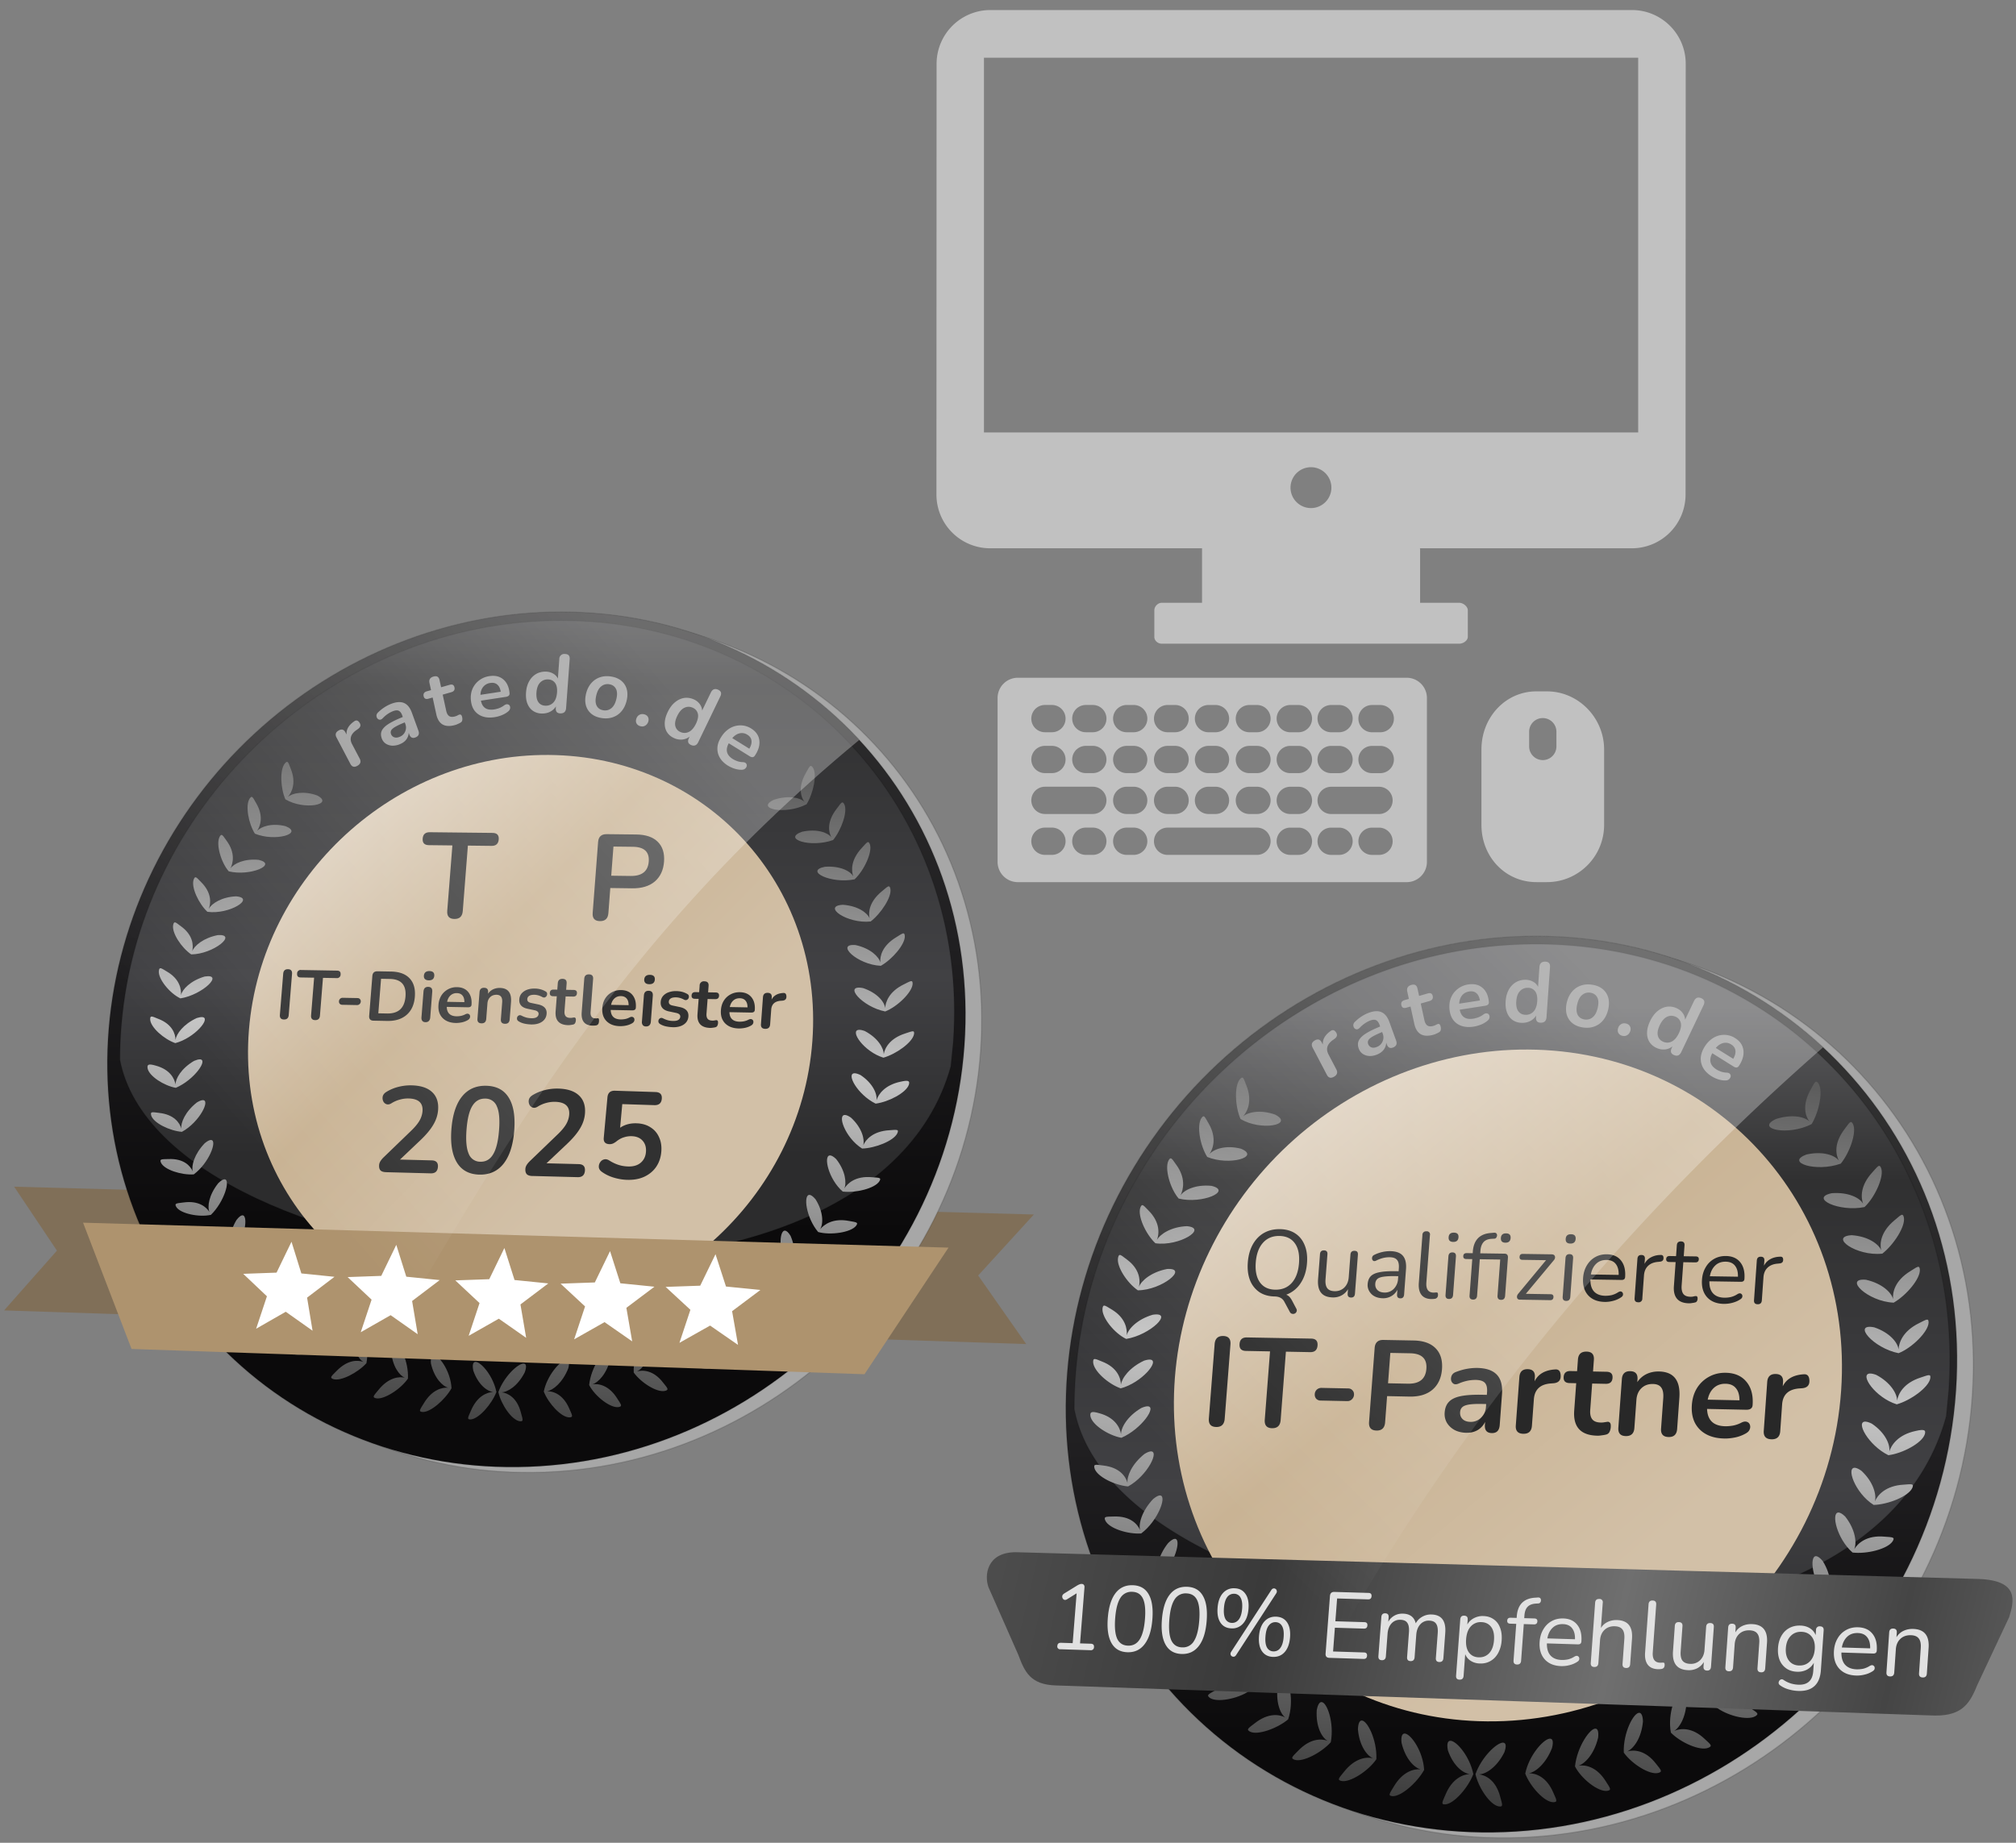 <svg xmlns="http://www.w3.org/2000/svg" width="793.701" height="725.669" viewBox="0 0 210 192" xmlns:v="https://vecta.io/nano"><rect x="0" y="0" width="210" height="192" fill="#808080" stroke="none"/><style><![CDATA[.B{stroke-opacity:.132}.C{stroke-linecap:round}.D{stroke-width:.116}]]></style><defs><linearGradient y2="121.221" x2="-321.793" y1="53.877" x1="-321.793" id="A" href="#B"/><linearGradient id="B" href="#W"><stop offset="0" stop-color="#333"/><stop offset=".565" stop-color="#212022"/><stop offset="1" stop-color="#0b0a0b"/></linearGradient><linearGradient y2="113.335" x2="-322.866" y1="51.35" x1="-322.866" id="C" href="#D"/><linearGradient id="D" href="#W"><stop offset="0" stop-color="#5c5c5e"/><stop offset=".26" stop-color="#303031"/><stop offset=".719" stop-color="#414144"/><stop offset="1" stop-color="#2c2c2d"/></linearGradient><linearGradient y2="98.58" x2="-318.816" y1="73.698" x1="-337.639" id="E" href="#W"><stop offset="0" stop-color="#fff"/></linearGradient><linearGradient y2="111.5" x2="-190.73" y1="83.682" x1="-219.138" id="F" href="#G"/><linearGradient id="G" href="#W"><stop offset="0" stop-color="#ddcfbc"/><stop offset=".444" stop-color="#c9b394"/><stop offset="1" stop-color="#d2c0a7"/></linearGradient><linearGradient y2="278.679" x2="-1239.895" y1="272.576" x1="-1252.051" id="H" href="#I"/><linearGradient id="I" href="#W"><stop offset="0" stop-color="#515151"/><stop offset="1" stop-color="#3a3a3a"/></linearGradient><linearGradient y2="74.637" x2="-196.099" y1="143.013" x1="-201.68" id="J" href="#K"/><linearGradient id="K" href="#W"><stop offset="0" stop-color="#393939"/><stop offset=".592" stop-color="#c5c5c5"/><stop offset="1" stop-color="#5d5d5d"/></linearGradient><linearGradient y2="89.536" x2="187.265" y1="22.394" x1="187.265" id="L" href="#B"/><linearGradient y2="82.221" x2="186.224" y1="19.785" x1="186.224" id="M" href="#D"/><linearGradient y2="87.268" x2="185.728" y1="34.494" x1="185.728" id="N" href="#W"><stop offset="0" stop-color="#fff"/><stop offset="1" stop-color="#575759" stop-opacity="0"/></linearGradient><linearGradient y2="70.692" x2="329.897" y1="32.26" x1="297.581" id="O" href="#G"/><linearGradient y2="24.797" x2="319.234" y1="95.743" x1="312.062" id="P" href="#K"/><linearGradient y2="94.584" x2="375.918" y1="66.066" x1="256.695" id="Q" href="#W"><stop offset="0" stop-color="#fff"/><stop offset=".1" stop-color="#4d4d4d"/><stop offset=".311" stop-color="#3a3a3a"/><stop offset=".581" stop-color="#6f6f6f"/><stop offset=".792" stop-color="#454545"/><stop offset=".914" stop-color="#5f5f5f"/><stop offset="1" stop-color="#969696"/></linearGradient><linearGradient href="#I" id="R" x1="-1252.051" y1="272.576" x2="-1239.895" y2="278.679"/><linearGradient id="S" x1="334.001" y1="26.602" x2="291.882" y2="68.095" href="#W"><stop offset="0" stop-color="#fff" stop-opacity=".297"/><stop offset="1" stop-color="#fff" stop-opacity="0"/></linearGradient><linearGradient id="T" x1="-179.728" y1="74.052" x2="-224.739" y2="113.648" href="#W"><stop offset="0" stop-color="#fff" stop-opacity=".294"/><stop offset="1" stop-color="#fff" stop-opacity="0"/></linearGradient><path id="U" d="M-155.232 103.093c-1.677 23.566-22.384 42.027-45.781 41.11-11.061-.433-21.212-5.245-28.255-13.32-6.978-8.001-10.363-18.586-9.462-29.458.899-10.839 5.991-21.16 14.191-28.748 8.239-7.625 18.998-11.918 29.963-11.906 23.191.024 41.011 18.911 39.344 42.322"/><path id="V" d="M360.239 56.106c-1.608 23.626-22.132 42.139-45.383 41.228-10.993-.431-21.094-5.251-28.115-13.347-6.957-8.021-10.35-18.636-9.482-29.539.865-10.871 5.9-21.223 14.031-28.833 8.17-7.647 18.853-11.953 29.75-11.942 23.045.024 40.797 18.961 39.199 42.433"/><linearGradient id="W" gradientUnits="userSpaceOnUse"/></defs><g transform="translate(0 -105)"><g transform="matrix(1.005 0 0 1.005 284.054 22.559)"><g transform="matrix(1.062 0 0 1.062 -16.153 81.503)"><path d="M-249.551 116.342l99.526 2.714-5.438 5.956 4.686 6.693-99.756-3.285 5.159-5.836-4.177-6.243" fill="#806f58"/><g stroke="#000" class="C B"><g class="D"><use href="#U" fill="#a7a7a7" paint-order="normal"/><use href="#U" x="-1.578" y="-0.527" fill="url(#A)" paint-order="normal"/></g><path d="M-157.893 102.227l-.237 2.368c-8.106 29.235-76.918 21.43-81.102-.655.002-1.097.048-2.206.141-3.324 1.814-21.925 20.864-39.575 42.959-39.543 22.549.032 39.863 18.399 38.239 41.153" fill="url(#C)" stroke-width=".113" paint-order="normal"/></g><path d="M-173.005 102.185c-1.075 14.634-13.898 26.164-28.47 25.711-14.381-.447-24.976-12.422-23.847-26.709 1.125-14.23 13.485-25.655 27.789-25.578 14.492.078 25.553 11.906 24.535 26.481" fill="url(#E)" paint-order="markers fill stroke"/><path d="M-171.644 102.123c-1.129 15.403-14.634 27.529-29.967 27.031-15.121-.491-26.237-13.104-25.023-28.122 1.209-14.955 14.223-26.945 29.258-26.836 15.244.11 26.852 12.585 25.732 27.921" fill="url(#F)" paint-order="normal"/><path d="M-222.886 74.876c-.06-.022-.131.023-.233.136-.525.61-.432 2.442.042 3.514 1.826 1.099 4.797.516 3.105-.376-1.31-.474-2.422-.233-2.873.15.397-.44.848-1.379.294-2.75-.159-.414-.234-.638-.334-.675m51.061.399c-.111.036-.225.263-.458.684-.797 1.39-.477 2.358-.133 2.815-.409-.399-1.531-.668-2.971-.209-1.898.875 1.097 1.53 3.177.444.666-1.087 1.057-2.958.605-3.591-.089-.117-.155-.165-.221-.143m-54.532 3.018c-.063-.013-.126.042-.212.167-.438.673-.106 2.439.517 3.421 1.976.814 4.778-.008 3.003-.728-1.354-.343-2.407.033-2.802.472.334-.488.668-1.458-.076-2.72-.217-.383-.323-.592-.429-.613m57.628.542c-.115.019-.26.232-.549.62-.984 1.277-.788 2.277-.515 2.785-.345-.459-1.39-.867-2.862-.546-1.968.695.828 1.599 3.031.811.812-.993 1.447-2.796 1.093-3.494-.071-.13-.129-.188-.198-.176m-60.574 3.169c-.065-.005-.122.054-.197.186-.375.707.135 2.496.894 3.369 2.087.513 4.804-.67 2.931-1.12-1.4-.142-2.435.355-2.768.843.265-.526.489-1.536-.374-2.713-.253-.357-.378-.554-.486-.565m63.086.702c-.115.009-.28.207-.605.568-1.1 1.187-1.026 2.228-.831 2.775-.273-.509-1.284-1.045-2.778-.935-2.035.412.625 1.694 2.905 1.224.943-.875 1.77-2.702 1.487-3.437-.058-.138-.109-.201-.179-.195m-65.638 3.433c-.065.002-.115.071-.171.211-.275.747.491 2.368 1.333 3.158 2.137.305 4.738-1.339 2.804-1.509-1.418.064-2.38.703-2.667 1.217.216-.546.293-1.566-.735-2.594-.303-.314-.455-.488-.564-.483m67.674.884c-.115-.006-.305.167-.677.482-1.254 1.028-1.336 2.078-1.197 2.646-.221-.537-1.134-1.222-2.619-1.328-2.06.118.41 1.879 2.717 1.631 1.021-.785 2.095-2.431 1.923-3.208-.037-.146-.079-.217-.148-.222m-69.705 3.519c-.065.012-.104.086-.14.232-.168.772.803 2.243 1.758 2.892 2.178-.018 4.563-2.002 2.608-1.884-1.407.271-2.3 1.031-2.513 1.578.137-.567.093-1.571-1.08-2.427-.347-.263-.524-.412-.633-.391m71.15 1.075c-.112-.025-.325.123-.736.383-1.384.843-1.593 1.874-1.539 2.462-.138-.569-.961-1.381-2.405-1.705-2.042-.185.153 1.929 2.456 2.022 1.119-.634 2.391-2.116 2.337-2.918-.015-.151-.046-.229-.113-.244m-72.498 3.402c-.116-.024-.163.046-.193.243-.094.781 1.058 2.207 2.106 2.699 2.173-.346 4.31-2.445 2.364-2.134-1.382.408-2.18 1.252-2.313 1.82.051-.576-.11-1.573-1.367-2.304-.298-.18-.481-.299-.597-.323m73.209 1.259c-.127.021-.341.136-.688.312-1.456.707-1.791 1.727-1.827 2.322-.049-.589-.759-1.488-2.157-1.958-2.005-.39-.087 1.844 2.16 2.282 1.194-.465 2.652-1.892 2.678-2.701.001-.204-.039-.278-.166-.257m-69.157 3.51c-.127-.012-.306.016-.543.09-1.321.609-1.998 1.558-2.076 2.133-.003-.576-.308-1.525-1.671-2.051-.649-.264-.8-.354-.801.041.02.78 1.353 1.945 2.453 2.326 1.875-.492 3.526-2.457 2.638-2.54m64.086 1.242c-.951.048.477 2.134 2.385 2.719 1.23-.344 2.838-1.488 2.986-2.292.063-.408-.113-.321-.847-.076-1.536.486-2.012 1.449-2.108 2.042.011-.595-.556-1.599-1.857-2.279-.239-.086-.423-.121-.559-.114m-64.353 2.883c-.129.002-.306.05-.537.148-1.263.737-1.82 1.743-1.813 2.319-.087-.564-.516-1.474-1.934-1.856-.676-.195-.852-.13-.794.258.136.762 1.601 1.704 2.755 1.911 1.801-.767 3.228-2.809 2.322-2.781m63.97 1.362c-.952-.069.226 2.091 2.009 2.961 1.259-.157 2.973-1.06 3.241-1.838.124-.398-.054-.473-.806-.302-1.57.329-2.172 1.245-2.356 1.821.101-.592-.326-1.652-1.545-2.466-.228-.111-.407-.166-.543-.176m-63.725 2.627c-.128.021-.299.091-.514.222-1.155.913-1.579 1.989-1.516 2.559-.142-.551-.688-1.379-2.16-1.541-.704-.09-.875-.139-.78.24.209.741 1.821 1.517 2.998 1.608 1.732-.938 2.873-3.232 1.974-3.088m62.825 1.453c-.924-.19-.091 2.216 1.588 3.266 1.262-.032 3.099-.748 3.442-1.501.162-.386-.028-.343-.792-.286-1.59.094-2.301.916-2.54 1.475.158-.582-.118-1.708-1.192-2.702-.207-.145-.374-.225-.506-.253m-61.927 2.433c-.136-.021-.347.071-.642.312-1.023 1.069-1.319 2.198-1.174 2.749-.221-.52-.859-1.262-2.354-1.202-.717.017-.895-.007-.746.351.316.697 2.011 1.23 3.201 1.146 1.482-1.095 2.304-3.269 1.715-3.355m60.357 1.504c-.633.059-.119 2.327 1.268 3.528 1.243.153 3.125-.3 3.573-1 .216-.36.024-.345-.735-.401-1.574-.142-2.367.584-2.685 1.106.241-.557.112-1.73-.796-2.88-.272-.262-.48-.367-.626-.353m-1.972 3.851c-.63-.03-.343 2.224.841 3.625 1.196.337 3.188.05 3.7-.605.25-.339.057-.344-.688-.475-1.544-.298-2.431.337-2.818.81.318-.519.333-1.689-.452-2.929-.244-.289-.438-.418-.583-.426m-57.094-1.522c-.138-.001-.341.114-.614.382-.924 1.161-1.082 2.295-.859 2.816-.296-.479-1.038-1.141-2.532-.935-.718.087-.898.082-.714.423.384.66 2.211 1.046 3.389.786 1.326-1.296 1.931-3.469 1.33-3.471m1.724 3.517c-.14.016-.327.156-.562.46-.757 1.278-.76 2.421-.486 2.916-.343-.446-1.172-.989-2.637-.564-.705.192-.887.214-.654.521.478.593 2.304.675 3.46.3 1.206-1.416 1.485-3.697.877-3.633m53.002 1.499c-.625-.102-.696 2.241.338 3.759 1.151.454 3.08.485 3.679-.092.295-.301.107-.334-.605-.574-1.47-.524-2.426-.02-2.856.413.366-.488.547-1.655-.041-3.005-.197-.324-.371-.478-.515-.502m-50.847 1.747c-.137.034-.304.2-.494.533-.573 1.37-.432 2.515-.086 2.961-.407-.387-1.293-.817-2.697-.181-.678.294-.856.342-.579.61.564.512 2.38.339 3.482-.202 1.001-1.573.967-3.871.374-3.722m48.082 1.431c-.593-.189-.995 2.146-.205 3.81 1.061.623 2.93.918 3.601.433.333-.255.154-.316-.508-.661-1.365-.739-2.356-.358-2.842.01.431-.431.76-1.588.382-3.018-.145-.352-.291-.53-.428-.573m-45.288 1.545c-.159-.04-.354.13-.566.598-.441 1.417-.171 2.52.239 2.906-.463-.32-1.413-.642-2.76.13-.651.36-.827.425-.523.664.616.452 2.5.099 3.523-.6.711-1.568.562-3.579.086-3.697m41.918 1.303c-.511.09-.984 2.118-.497 3.754.947.779 2.845 1.267 3.556.85.354-.222.184-.301-.437-.711-1.275-.875-2.311-.611-2.841-.318.486-.364.94-1.466.708-2.933-.145-.488-.319-.673-.489-.643m-38.954 1.22c-.17-.022-.345.171-.488.663-.235 1.461.194 2.509.643 2.852-.496-.271-1.488-.447-2.722.516-.599.452-.764.543-.425.732.681.352 2.447-.286 3.407-1.081.562-1.627.096-3.618-.414-3.681m35.5 1.143c-.534.031-1.327 2.011-1.007 3.693.86.871 2.577 1.64 3.336 1.332.38-.168.224-.272-.323-.772-1.12-1.06-2.168-.951-2.72-.711.516-.315 1.122-1.346 1.111-2.84-.07-.507-.218-.713-.396-.703m-32.119 1.007c-.168.005-.322.22-.418.722-.093 1.473.462 2.426.961 2.696-.535-.193-1.539-.243-2.634.889-.534.535-.686.649-.32.785.733.245 2.394-.621 3.239-1.547.325-1.686-.322-3.561-.828-3.545m28.316.939c-.514-.05-1.468 1.794-1.399 3.513.714.993 2.276 1.985 3.064 1.791.397-.11.26-.237-.203-.815-.942-1.22-1.976-1.24-2.553-1.083.551-.237 1.268-1.158 1.404-2.65-.019-.513-.142-.74-.313-.756m-24.758.693c-.166.026-.286.256-.31.765.119 1.465.805 2.345 1.332 2.564-.556-.139-1.589-.038-2.579 1.194-.484.584-.625.713-.244.811.759.171 2.415-.883 3.125-1.921.082-1.708-.827-3.488-1.325-3.413m20.882.707c-.493-.11-1.689 1.613-1.872 3.332.556 1.092 2.069 2.271 2.866 2.155.403-.071.279-.211-.122-.833-.812-1.31-1.843-1.484-2.427-1.384.567-.182 1.399-1.017 1.749-2.48.056-.512-.03-.753-.195-.789m-16.957.448c-.255-.06-.417.163-.354.794.331 1.425 1.137 2.217 1.696 2.355-.576-.054-1.588.171-2.399 1.532-.4.647-.522.795-.127.835.784.055 2.225-1.215 2.837-2.317-.077-1.563-1.091-3.068-1.653-3.2m12.814.44c-.585.093-1.839 1.527-2.157 3.082.442 1.144 1.695 2.52 2.492 2.523.404-.012.304-.168.002-.846-.606-1.421-1.588-1.719-2.174-1.706.582-.097 1.516-.832 2.071-2.234.161-.626.033-.861-.233-.819m-8.781.19c-.252-.025-.383.22-.258.84.471 1.382 1.362 2.041 1.94 2.093-.584.033-1.559.375-2.173 1.838-.305.697-.407.861-.006.842.792-.062 2.047-1.5 2.498-2.676-.305-1.527-1.447-2.883-2.001-2.936m4.639.16c-.562.014-1.91 1.285-2.448 2.783.266 1.202 1.295 2.725 2.076 2.846.398.049.322-.122.124-.839-.386-1.501-1.306-1.913-1.882-1.987.584-.01 1.575-.603 2.259-1.947.22-.609.127-.862-.128-.855" fill="url(#J)"/><path d="M-242.823 119.856l84.464 2.435-8.2 12.359-71.532-2.467-4.732-12.327" fill="#ae936e"/><path d="M-220.427 130.401l-2.613-1.85-2.893 1.657 1.054-3.167-2.313-2.192 3.252-.117 1.46-3.016.962 3.094 3.232.329-2.673 2.033.534 3.228m10.261.344l-2.641-1.859-2.917 1.665 1.058-3.182-2.339-2.202 3.282-.117 1.468-3.03.976 3.109 3.263.331-2.695 2.042.545 3.244m10.587.352l-2.67-1.869-2.943 1.672 1.062-3.197-2.365-2.214 3.313-.117 1.477-3.045.991 3.125 3.295.333-2.717 2.052.556 3.26m10.349.345l-2.699-1.878-2.967 1.68 1.066-3.212-2.391-2.224 3.344-.118 1.485-3.059 1.006 3.14 3.327.335-2.739 2.061.567 3.276m10.331.344l-2.727-1.888-2.992 1.687 1.07-3.227-2.418-2.235 3.375-.118 1.494-3.073 1.021 3.155 3.359.337-2.761 2.071.578 3.291" paint-order="normal" fill="#fff"/><g transform="matrix(.742 0 0 .742 599.501 -129.028)"><path d="M-1086.369 295.464c-.68-.01-.992-.366-.937-1.068l.675-8.606-3.101-.036c-.582-.007-.851-.296-.806-.869.044-.562.357-.839.94-.833l8.25.09c.586.006.857.291.813.855-.045.574-.36.858-.946.851l-3.111-.036-.673 8.612c-.055.702-.423 1.049-1.103 1.039" fill="url(#R)"/><path d="M-1075.812 295.652c-1.091-.016-2.03-.27-2.815-.763-.774-.492-1.352-1.172-1.733-2.042-.38-.88-.524-1.905-.433-3.076.092-1.182.395-2.201.91-3.057a5.3 5.3 0 0 1 2.043-1.974c.849-.47 1.823-.699 2.924-.687s2.041.262 2.819.751c.778.478 1.36 1.153 1.744 2.022s.532 1.893.442 3.068c-.091 1.186-.396 2.215-.914 3.085-.517.86-1.202 1.524-2.054 1.993s-1.829.695-2.932.679m.136-1.762c1.038.015 1.875-.332 2.508-1.039s1-1.697 1.098-2.968c.099-1.281-.115-2.277-.639-2.988-.514-.711-1.295-1.072-2.343-1.084-1.037-.012-1.871.33-2.502 1.027s-.996 1.683-1.095 2.961c-.098 1.268.113 2.263.634 2.985s1.301 1.091 2.339 1.106" fill="url(#R)"/><path d="M-1067.225 295.747c-.689-.01-1.006-.369-.952-1.075l.713-9.335c.053-.694.429-1.038 1.128-1.03l3.893.043c1.252.014 2.194.335 2.828.963s.909 1.501.825 2.616-.491 1.985-1.22 2.609c-.728.613-1.718.911-2.97.894l-2.878-.038-.252 3.309c-.054.707-.426 1.055-1.115 1.045m1.49-5.975l2.554.033c1.489.019 2.283-.615 2.38-1.9.097-1.275-.6-1.92-2.089-1.938l-2.553-.029-.292 3.835" fill="url(#H)"/></g><g fill="#313131"><path d="M-204.151 115.163c-.994-.026-1.724-.421-2.189-1.184-.465-.771-.642-1.853-.534-3.247.11-1.409.455-2.474 1.036-3.194s1.367-1.07 2.36-1.048c1.002.022 1.734.406 2.194 1.151.469.746.65 1.821.541 3.227s-.455 2.482-1.04 3.227c-.584.737-1.374 1.093-2.369 1.067m.098-1.257c.541.014.959-.227 1.252-.724.302-.496.494-1.279.577-2.349s.011-1.846-.214-2.331a1.18 1.18 0 0 0-1.136-.757c-.532-.012-.949.222-1.248.702-.299.472-.49 1.241-.574 2.309s-.013 1.856.21 2.365a1.19 1.19 0 0 0 1.134.784m14.328 1.77q-.637-.021-1.283-.211-.646-.19-1.167-.559-.272-.19-.309-.446-.024-.267.116-.481.141-.226.376-.291.248-.077.533.102.422.268.866.416.445.148.962.164.757.024 1.213-.348.469-.385.529-1.049.061-.676-.31-1.1-.37-.436-1.08-.459-.385-.012-.757.109-.372.109-.749.412-.117.093-.294.184-.176.079-.368.073-.613-.02-.559-.612l.359-3.949q.061-.676.735-.655l3.955.128q.673.022.615.662-.058.64-.731.618l-3.126-.101-.21 2.307q.681-.463 1.607-.433.805.026 1.363.395.57.358.839.984.282.615.208 1.424-.076.833-.507 1.461-.43.616-1.16.956-.717.328-1.667.297zm-23.536-.75c-.252-.007-.433-.067-.543-.181-.101-.122-.143-.294-.125-.517.011-.135.057-.265.138-.391a2.22 2.22 0 0 1 .34-.397l2.581-2.492c.393-.373.682-.712.864-1.019a2.22 2.22 0 0 0 .312-.948c.064-.811-.391-1.227-1.362-1.249a2.89 2.89 0 0 0-.814.101 2.97 2.97 0 0 0-.846.362c-.183.115-.347.147-.493.096a.54.54 0 0 1-.32-.293c-.067-.153-.082-.312-.045-.478.045-.166.158-.306.341-.421a4.17 4.17 0 0 1 1.176-.498c.435-.11.866-.16 1.292-.15.893.02 1.56.238 2.003.654.451.416.647 1.002.588 1.758-.04.509-.201.995-.483 1.459-.274.464-.69.96-1.246 1.488l-1.989 1.887 3.096.079c.436.011.637.224.605.638-.034.43-.268.64-.704.628l-4.364-.114"/><path d="M-198.976 115.298c-.256-.007-.439-.068-.55-.183-.103-.123-.145-.296-.128-.52.01-.136.057-.267.138-.393s.196-.259.343-.4l2.608-2.508c.398-.375.689-.717.873-1.025a2.22 2.22 0 0 0 .314-.955c.062-.816-.399-1.235-1.383-1.258a2.98 2.98 0 0 0-.825.101 3.02 3.02 0 0 0-.856.364c-.185.116-.351.148-.499.096a.55.55 0 0 1-.325-.295c-.068-.154-.084-.314-.047-.481.045-.167.16-.308.344-.424a4.21 4.21 0 0 1 1.191-.501 4.96 4.96 0 0 1 1.309-.151c.904.02 1.581.239 2.031.658.458.419.658 1.009.6 1.769-.039.512-.201 1.002-.486 1.469-.277.467-.696.966-1.259 1.498l-2.011 1.899 3.137.08c.441.011.646.225.614.642-.033.433-.27.644-.712.632l-4.421-.116m-24.243-15.275c-.288-.006-.419-.158-.395-.458l.323-4.009c.024-.299.18-.447.467-.442s.419.157.395.457l-.323 4.011c-.024.3-.18.447-.468.441"/><path d="M-220.172 100.08c-.288-.006-.421-.158-.397-.459l.295-3.681-1.317-.023c-.247-.004-.361-.129-.342-.374a.34.34 0 0 1 .4-.354l3.501.06c.248.004.363.127.344.368a.35.35 0 0 1-.402.362l-1.319-.023-.295 3.683c-.024.3-.18.448-.469.442m2.644-1.496c-.099-.002-.18-.035-.243-.1a.33.33 0 0 1-.075-.248c.008-.1.046-.181.114-.244s.159-.093.258-.091l1.444.027c.095.002.172.035.23.1s.09.148.082.248a.36.36 0 0 1-.121.244.34.34 0 0 1-.245.091l-1.444-.027m3.055 1.551c-.308-.006-.45-.164-.425-.474l.309-3.889c.025-.31.191-.462.499-.457l1.319.023c.803.014 1.406.232 1.81.655s.582 1.022.521 1.798-.328 1.363-.802 1.775-1.106.61-1.909.594l-1.32-.026m.465-.717l.857.016c1.108.021 1.706-.532 1.795-1.659s-.421-1.693-1.528-1.713l-.857-.015-.267 3.371m4.918-3.22c-.159-.003-.281-.044-.366-.123s-.114-.196-.103-.338.063-.257.156-.333.225-.113.385-.11c.337.006.493.159.47.461s-.204.449-.541.443m-.321 4.084c-.137-.003-.238-.046-.304-.129s-.094-.199-.082-.345l.198-2.515c.024-.31.178-.463.46-.458s.418.163.394.474l-.198 2.516c-.011.146-.057.26-.136.341s-.19.12-.331.117m2.971.077c-.379-.007-.7-.085-.962-.232s-.459-.352-.589-.616-.174-.573-.146-.93a1.98 1.98 0 0 1 .283-.908 1.74 1.74 0 0 1 .643-.599 1.75 1.75 0 0 1 .887-.211c.475.008.837.166 1.088.473s.362.722.322 1.243c-.013.169-.129.252-.349.248l-2.068-.039c.017.6.336.907.956.918.119.002.252-.009.4-.034a1.62 1.62 0 0 0 .437-.15c.124-.066.226-.085.306-.056a.23.23 0 0 1 .16.147c.031.074.029.156-.006.248s-.1.161-.21.223a1.95 1.95 0 0 1-.573.216c-.209.042-.403.061-.581.058m.104-2.912a.87.87 0 0 0-.627.222c-.167.153-.277.361-.33.626l1.684.031c.004-.279-.058-.494-.183-.643s-.302-.232-.544-.237m2.394 2.949c-.284-.006-.414-.155-.391-.448l.202-2.597c.022-.288.173-.43.452-.425s.407.152.385.44l-.011.144a1.25 1.25 0 0 1 .494-.431 1.48 1.48 0 0 1 .671-.139c.793.014 1.154.482 1.082 1.403l-.129 1.665c-.023.294-.176.438-.461.432s-.422-.155-.399-.449l.126-1.623c.02-.261-.015-.452-.107-.573s-.234-.183-.44-.187c-.252-.005-.46.072-.623.23s-.248.36-.268.621l-.117 1.505c-.023.293-.178.437-.467.432m4.836.107a3.35 3.35 0 0 1-.622-.074c-.217-.046-.409-.121-.576-.225-.092-.057-.147-.125-.164-.203s-.008-.159.024-.227.092-.125.164-.155.16-.022.253.026a2.39 2.39 0 0 0 .502.196 2.38 2.38 0 0 0 .472.057c.221.004.387-.029.498-.101s.179-.176.189-.3c.015-.193-.118-.32-.399-.38l-.679-.144c-.575-.121-.843-.429-.804-.925.017-.22.091-.409.223-.568a1.29 1.29 0 0 1 .538-.362c.223-.083.474-.122.754-.117.404.007.758.103 1.062.288.084.047.13.113.137.196s-.003.154-.045.227-.094.118-.17.149-.16.015-.253-.032a1.75 1.75 0 0 0-.402-.166 1.5 1.5 0 0 0-.369-.055c-.225-.004-.396.032-.512.108a.38.38 0 0 0-.182.307c-.016.202.106.328.364.379l.679.144c.295.061.512.166.653.316s.208.349.189.597c-.026.335-.177.597-.454.785s-.633.271-1.07.262m3.642.068c-.894-.017-1.307-.467-1.239-1.35l.113-1.468-.359-.007c-.23-.004-.337-.114-.32-.33s.14-.322.37-.318l.359.006.048-.627c.022-.289.178-.431.468-.426s.417.152.395.442l-.048.627.733.013c.231.004.338.114.321.33s-.14.322-.371.318l-.733-.013-.109 1.42c-.017.221.019.387.107.499s.241.17.458.175c.078.001.148-.004.209-.017s.115-.021.161-.025a.15.15 0 0 1 .134.058c.034.038.047.116.037.236-.007.092-.03.175-.067.248s-.09.116-.17.142a1.65 1.65 0 0 1-.239.044 1.42 1.42 0 0 1-.258.023m2.364.046c-.772-.015-1.124-.453-1.058-1.313l.249-3.263c.022-.29.176-.432.462-.427s.425.152.403.442l-.246 3.223c-.032.414.126.625.472.631l.104.002.098-.012c.065-.008.108.011.128.058s.025.13.015.263c-.009.115-.039.205-.09.268s-.13.101-.238.113a2.14 2.14 0 0 1-.3.015m2.684.052c-.384-.007-.71-.085-.977-.234s-.467-.355-.599-.621-.178-.578-.151-.937c.027-.35.122-.655.285-.915a1.72 1.72 0 0 1 .65-.604 1.78 1.78 0 0 1 .899-.212c.482.009.85.167 1.105.477s.37.727.33 1.253c-.013.171-.131.254-.353.25l-2.098-.039c.019.605.343.913.973.925.12.002.256-.009.406-.034s.303-.08.443-.151c.126-.067.229-.086.311-.056s.136.074.163.149.03.158-.005.249-.101.162-.212.225a1.98 1.98 0 0 1-.581.217 2.8 2.8 0 0 1-.589.058m.097-2.934c-.255-.005-.467.07-.636.224s-.28.364-.333.63l1.709.032c.003-.282-.06-.497-.188-.647s-.307-.234-.552-.238m2.748-1.163c-.162-.003-.287-.044-.374-.124a.42.42 0 0 1-.107-.341c.011-.147.064-.26.158-.337s.229-.114.392-.111c.343.006.504.161.481.465s-.206.454-.55.448m-.312 4.125c-.139-.003-.243-.046-.311-.131a.48.48 0 0 1-.085-.348l.192-2.54c.024-.314.179-.468.467-.463s.427.165.403.478l-.192 2.541c-.011.148-.057.262-.138.344s-.193.121-.337.118m2.6.072c-.2-.004-.41-.029-.63-.075s-.415-.121-.584-.226c-.093-.057-.149-.125-.166-.204s-.009-.16.024-.228a.33.33 0 0 1 .165-.156c.077-.031.162-.022.256.026a2.44 2.44 0 0 0 .509.197c.16.04.32.055.478.058.223.004.391-.03.504-.101s.181-.177.191-.302c.015-.194-.12-.322-.405-.382l-.688-.145c-.582-.122-.854-.432-.817-.931.017-.222.092-.412.225-.571a1.28 1.28 0 0 1 .544-.365 2.07 2.07 0 0 1 .763-.118c.41.007.768.104 1.076.29.085.048.131.113.139.197a.33.33 0 0 1-.217.378c-.077.026-.162.016-.256-.032a1.77 1.77 0 0 0-.407-.167 1.53 1.53 0 0 0-.373-.055c-.228-.004-.401.032-.518.109s-.174.179-.184.309c-.015.203.108.33.37.381l.688.145c.298.061.519.167.662.318s.212.351.193.601c-.025.338-.178.601-.458.79s-.641.272-1.083.264m3.687.067c-.906-.018-1.325-.471-1.258-1.359l.111-1.477-.364-.007c-.233-.004-.341-.115-.325-.332s.141-.324.374-.32l.364.006.047-.631a.41.41 0 0 1 .473-.429c.289.005.423.153.401.444l-.047.631.742.013c.233.004.342.115.326.332s-.141.324-.375.32l-.742-.013-.107 1.429c-.017.222.02.39.11.503s.244.172.464.176c.079.002.15-.004.212-.017a1.35 1.35 0 0 1 .163-.025c.056-.003.102.016.136.058s.047.117.038.237a.62.62 0 0 1-.068.249c-.033.069-.091.117-.172.143a1.67 1.67 0 0 1-.242.044 1.45 1.45 0 0 1-.261.023m2.777.055c-.389-.008-.718-.086-.988-.235s-.472-.357-.607-.624-.181-.581-.154-.942c.026-.352.122-.658.286-.919a1.73 1.73 0 0 1 .656-.607c.273-.148.576-.219.908-.213.487.009.859.168 1.118.479s.375.731.336 1.259c-.013.172-.132.255-.356.251l-2.12-.04c.02.608.349.918.985.93a2.3 2.3 0 0 0 .41-.034 1.63 1.63 0 0 0 .447-.152c.127-.067.232-.086.314-.057s.138.075.165.149a.35.35 0 0 1-.004.251c-.03.088-.101.163-.214.226-.172.099-.367.172-.586.219-.214.042-.413.062-.595.058m.093-2.949c-.257-.005-.471.07-.642.225s-.282.366-.335.634l1.727.032c.002-.283-.061-.5-.191-.651-.124-.155-.311-.235-.559-.24m2.48 2.986c-.3-.006-.439-.157-.417-.454l.195-2.63c.022-.292.175-.436.462-.43s.418.154.397.446l-.016.216c.198-.396.576-.612 1.134-.648.204-.02.308.096.313.347s-.127.381-.397.404l-.156.011c-.582.045-.892.332-.931.861l-.106 1.441c-.022.297-.181.443-.476.437"/></g><path d="M-216.043 75.251c-.304.175-.533.116-.687-.176l-1.358-2.587c-.151-.287-.082-.514.208-.681s.51-.107.66.18l.111.212c-.035-.491.215-.92.752-1.289.192-.141.365-.095.518.138s.098.434-.158.617l-.15.104c-.555.392-.696.848-.423 1.368l.745 1.418c.154.292.081.525-.219.697m4.168-2.119a1.82 1.82 0 0 1-.771.157 1.29 1.29 0 0 1-.64-.203c-.178-.122-.306-.29-.384-.505-.096-.264-.1-.501-.015-.712s.272-.425.565-.628.705-.417 1.239-.643l.264-.112-.056-.154c-.089-.244-.208-.396-.358-.457s-.356-.035-.617.076a2.75 2.75 0 0 0-.457.253 2.99 2.99 0 0 0-.464.4c-.101.105-.199.155-.294.15s-.176-.052-.238-.127c-.059-.082-.087-.177-.086-.284.007-.11.06-.211.159-.304a4 4 0 0 1 .592-.479 3.68 3.68 0 0 1 .567-.308c.539-.229.983-.276 1.334-.144s.616.446.801.954l.64 1.759c.114.313.025.531-.268.655s-.503.032-.617-.281l-.059-.161c-.013.237-.091.453-.235.649s-.347.341-.604.45m-.032-.714c.247-.104.421-.274.522-.508s.113-.482.02-.736l-.059-.161-.257.109c-.474.201-.79.377-.95.529a.43.43 0 0 0-.134.496.5.5 0 0 0 .317.322c.153.053.333.037.539-.051m5.411-1.15c-1.018.288-1.634-.06-1.848-1.044l-.356-1.637-.408.116c-.262.074-.419-.009-.471-.249s.052-.398.314-.473l.408-.116-.152-.699c-.07-.322.06-.531.39-.625s.522.022.592.345l.152.699.833-.237c.262-.075.42.008.472.249s-.052.399-.315.473l-.834.237.345 1.584c.054.246.149.415.286.507s.329.103.575.033c.089-.025.166-.055.231-.09s.123-.062.174-.082a.18.18 0 0 1 .171.017c.051.029.091.11.12.244a.7.7 0 0 1 .005.293c-.015.086-.063.157-.146.213a2.02 2.02 0 0 1-.256.13 1.74 1.74 0 0 1-.285.113m3.85-.764c-.445.068-.836.044-1.171-.071s-.603-.31-.805-.584c-.196-.275-.311-.618-.345-1.03-.033-.401.021-.765.163-1.091a2.07 2.07 0 0 1 .641-.812 2.14 2.14 0 0 1 .999-.418c.558-.086 1.012.021 1.363.32s.559.749.609 1.352c.016.196-.105.313-.362.352l-2.43.371c.132.681.562.966 1.292.855a2.66 2.66 0 0 0 .463-.119c.174-.064.336-.15.484-.258.133-.101.249-.142.349-.125s.171.057.215.136c.05.078.063.173.04.283s-.087.203-.204.296c-.178.145-.389.265-.631.361-.237.09-.461.15-.67.182m-.422-3.339a1.06 1.06 0 0 0-.694.379c-.167.207-.257.467-.27.779l1.979-.302c-.048-.319-.16-.551-.335-.695-.17-.151-.397-.204-.681-.16m5.072 2.983a1.59 1.59 0 0 1-.895-.251c-.246-.167-.431-.403-.554-.708-.122-.311-.168-.675-.137-1.093s.131-.784.298-1.084c.168-.305.387-.541.658-.706.276-.166.587-.249.932-.249.28 0 .529.062.747.185a1.12 1.12 0 0 1 .474.49l.139-1.889a.48.48 0 0 1 .539-.507c.34 0 .498.168.473.506l-.35 4.778c-.025.343-.205.515-.54.514s-.49-.173-.464-.516l.012-.169a1.41 1.41 0 0 1-.548.514 1.66 1.66 0 0 1-.782.184m.339-.764a.98.98 0 0 0 .752-.321c.2-.22.315-.541.346-.965s-.037-.748-.205-.957c-.168-.214-.403-.322-.705-.322a.98.98 0 0 0-.751.321c-.199.209-.314.527-.345.956-.031.423.037.745.204.965s.402.322.704.323m5.44 1.204c-.402-.064-.733-.202-.991-.414a1.59 1.59 0 0 1-.528-.81c-.093-.334-.091-.707.004-1.121s.26-.759.494-1.035.518-.473.852-.591.703-.145 1.105-.081.733.201.992.412.436.482.53.81.094.7-.002 1.115-.261.763-.497 1.045-.519.474-.854.591-.704.144-1.106.08m.175-.757c.297.047.56-.021.789-.205s.394-.493.491-.913.081-.755-.051-.991-.345-.385-.642-.432-.559.022-.788.205-.391.48-.489.904-.081.752.049.998c.131.241.345.385.641.432m3.606 1.552c-.175-.049-.297-.143-.367-.282s-.067-.292-.007-.464c.058-.166.157-.287.296-.362.146-.079.307-.094.482-.045s.3.144.36.28c.067.133.071.282.013.448a.67.67 0 0 1-.302.377c-.136.082-.294.097-.474.047m3.343 1.184c-.314-.131-.554-.324-.72-.579s-.239-.549-.234-.889.105-.712.293-1.101c.19-.394.419-.704.687-.929s.56-.373.871-.43.631-.018.945.113a1.43 1.43 0 0 1 .61.46c.151.201.233.417.244.65l.851-1.762c.152-.315.381-.409.686-.283.311.128.39.35.238.665l-2.152 4.457c-.155.32-.384.417-.69.29s-.38-.35-.226-.67l.076-.157c-.2.157-.432.252-.696.286a1.57 1.57 0 0 1-.784-.119m.602-.605c.275.114.545.107.809-.024s.495-.401.685-.796.253-.732.18-.996-.244-.461-.519-.575-.545-.106-.808.025-.488.388-.681.788-.252.729-.183 1.003a.83.83 0 0 0 .519.575m4.622 3.282c-.374-.233-.647-.505-.82-.817s-.243-.645-.212-1.002.176-.711.422-1.072a2.47 2.47 0 0 1 .838-.794 2.03 2.03 0 0 1 1.009-.254c.357.004.695.105 1.016.303.47.291.736.674.799 1.148s-.079.98-.439 1.509c-.117.172-.284.19-.5.055l-2.044-1.269c-.35.646-.218 1.159.395 1.54.117.073.258.14.421.202a1.8 1.8 0 0 0 .529.101c.165.003.278.044.341.123s.089.157.07.251a.45.45 0 0 1-.157.259c-.083.074-.198.111-.346.111-.227.004-.462-.034-.704-.112-.235-.08-.44-.175-.615-.284m1.884-3.022a.97.97 0 0 0-.763-.137c-.261.062-.498.218-.712.467l1.665 1.033c.174-.294.244-.557.21-.79-.027-.234-.16-.425-.399-.574" fill="#989898"/><path d="M-218.091 139.946c-4.855-2.27-9.201-5.514-12.756-9.589-6.978-8.001-10.363-18.586-9.462-29.458.899-10.839 5.991-21.16 14.191-28.748 8.239-7.625 18.998-11.918 29.963-11.906 11.644.012 21.934 4.779 29.083 12.487-26.228 21.657-37.269 44.546-51.019 67.214z" fill="url(#T)" paint-order="normal"/></g><g transform="matrix(1.11 0 0 1.11 -478.087 164.485)"><g stroke="#000" class="C B"><g class="D"><use href="#V" fill="#a7a7a7" paint-order="normal"/><use href="#V" x="-1.521" y="-0.507" fill="url(#L)" paint-order="normal"/></g><path d="M358.049 55.586l-.232 2.4c-8.064 29.621-77.173 21.714-81.431-.661a42.07 42.07 0 0 1 .133-3.367c1.765-22.213 20.845-40.096 43.029-40.066 22.64.031 40.072 18.639 38.501 41.694" fill="url(#M)" stroke-width=".114" paint-order="normal"/></g><path d="M343.075 55.5c-1.051 14.965-14.023 26.751-28.79 26.274-7.021-.227-13.499-3.259-18.023-8.408-4.497-5.118-6.707-11.923-6.163-18.929.542-6.993 3.785-13.65 9.029-18.527 5.26-4.893 12.125-7.617 19.108-7.562 14.683.117 25.886 12.249 24.839 27.153" fill="url(#N)" paint-order="normal"/><path d="M347.997 55.604c-1.225 17.615-16.505 31.466-33.873 30.868-8.244-.284-15.84-3.861-21.138-9.914-5.261-6.011-7.84-13.991-7.198-22.202.64-8.192 4.438-15.991 10.576-21.712 6.161-5.741 14.206-8.949 22.396-8.901 17.253.101 30.456 14.333 29.237 31.862" fill="url(#O)" paint-order="normal"/><path d="M292.103 26.368c-.063-.023-.137.024-.244.144-.548.645-.446 2.581.053 3.714 1.915 1.16 5.025.542 3.251-.4-1.373-.5-2.538-.244-3.008.16.414-.466.884-1.458.301-2.906-.168-.437-.247-.674-.352-.713m53.532.382c-.117.038-.235.279-.478.724-.832 1.471-.493 2.495-.131 2.978-.431-.422-1.609-.705-3.118-.219-1.989.927 1.155 1.618 3.336.468.696-1.151 1.1-3.13.624-3.799-.094-.124-.163-.174-.233-.151m-57.159 3.231c-.066-.014-.131.044-.222.177-.457.711-.105 2.578.55 3.615 2.072.859 5.004-.011 3.143-.771-1.419-.362-2.52.036-2.934.501.349-.516.696-1.541-.087-2.875-.228-.404-.34-.625-.45-.648m60.419.533c-.12.021-.272.246-.575.656-1.029 1.352-.82 2.41-.533 2.947-.364-.485-1.462-.916-3.006-.575-2.063.737.874 1.691 3.184.856.849-1.051 1.51-2.959 1.137-3.698-.075-.138-.136-.198-.208-.186M285.4 33.904c-.068-.005-.128.057-.206.196-.391.747.148 2.638.945 3.56 2.186.541 5.03-.711 3.067-1.185-1.466-.149-2.549.377-2.897.892.276-.556.508-1.624-.398-2.867-.265-.378-.398-.585-.51-.596m66.143.704c-.121.01-.293.219-.633.602-1.151 1.257-1.07 2.359-.864 2.937-.288-.538-1.351-1.105-2.919-.988-2.135.438.661 1.792 3.053 1.294.988-.926 1.85-2.86 1.551-3.638-.061-.146-.115-.212-.188-.207m-68.804 3.668c-.069.002-.12.075-.179.223-.286.79.52 2.503 1.404 3.337 2.239.321 4.958-1.417 2.933-1.596-1.484.068-2.49.744-2.79 1.288.224-.577.303-1.655-.776-2.741-.318-.331-.478-.516-.592-.511m70.955.899c-.121-.006-.32.177-.709.51-1.313 1.088-1.397 2.2-1.248 2.801-.234-.568-1.194-1.292-2.754-1.404-2.162.126.436 1.988 2.858 1.724 1.07-.832 2.192-2.574 2.009-3.396-.039-.155-.083-.23-.156-.235m-73.07 3.755c-.068.013-.109.091-.146.245-.174.816.846 2.37 1.848 3.056 2.281-.02 4.773-2.118 2.726-1.992-1.472.287-2.405 1.091-2.627 1.669.142-.6.093-1.66-1.137-2.565-.364-.278-.55-.435-.663-.413m74.602 1.107c-.117-.026-.341.13-.772.405-1.45.893-1.667 1.984-1.609 2.607-.147-.603-1.014-1.461-2.53-1.804-2.144-.195.167 2.042 2.585 2.139 1.173-.671 2.504-2.241 2.445-3.089-.016-.16-.049-.242-.119-.258m-76.002 3.625c-.121-.025-.171.048-.201.257-.096.825 1.113 2.332 2.212 2.852 2.274-.366 4.507-2.586 2.47-2.257-1.446.431-2.279 1.324-2.417 1.924.052-.609-.119-1.663-1.437-2.435-.313-.191-.505-.316-.626-.341m76.762 1.308c-.133.023-.358.144-.722.33-1.526.749-1.875 1.828-1.911 2.458-.054-.624-.802-1.574-2.271-2.071-2.106-.412-.085 1.952 2.275 2.415 1.252-.493 2.779-2.003 2.804-2.859 0-.216-.042-.295-.176-.272m-72.508 3.732c-.133-.013-.32.017-.568.095-1.381.644-2.088 1.647-2.168 2.255-.005-.609-.326-1.612-1.755-2.167-.68-.278-.838-.374-.838.044.023.824 1.422 2.055 2.574 2.458 1.962-.52 3.686-2.598 2.756-2.685m67.198 1.299c-.999.051.507 2.259 2.512 2.878 1.29-.364 2.975-1.576 3.129-2.426.065-.432-.12-.339-.89-.08-1.611.515-2.108 1.535-2.208 2.162.01-.63-.588-1.693-1.956-2.412-.251-.091-.444-.128-.587-.121m-67.467 3.061c-.135.002-.321.053-.562.157-1.321.779-1.901 1.843-1.893 2.452-.093-.597-.544-1.558-2.029-1.962-.708-.206-.892-.137-.831.273.144.805 1.681 1.801 2.89 2.02 1.884-.811 3.373-2.97 2.425-2.94m67.078 1.432c-1-.073.243 2.213 2.119 3.135 1.321-.167 3.119-1.122 3.398-1.946.129-.421-.058-.5-.847-.32-1.648.349-2.277 1.318-2.468 1.928.104-.627-.348-1.749-1.63-2.61-.239-.117-.428-.176-.571-.186m-66.812 2.785c-.134.022-.313.096-.538.235-1.207.966-1.648 2.102-1.581 2.705-.15-.582-.724-1.457-2.266-1.629-.737-.095-.917-.147-.817.253.221.784 1.91 1.604 3.143 1.7 1.811-.992 3-3.417 2.059-3.265m65.879 1.535c-.971-.202-.089 2.346 1.677 3.458 1.325-.034 3.252-.792 3.61-1.589.169-.408-.031-.363-.832-.302-1.669.1-2.413.97-2.663 1.561.165-.617-.129-1.808-1.26-2.86-.217-.153-.394-.238-.532-.267m-64.929 2.574c-.142-.022-.363.075-.671.33-1.069 1.13-1.376 2.323-1.223 2.906-.233-.55-.902-1.334-2.468-1.271-.751.017-.937-.008-.78.371.333.737 2.109 1.301 3.355 1.211 1.549-1.158 2.405-3.456 1.788-3.548m63.292 1.594c-.665.062-.117 2.463 1.342 3.736 1.306.162 3.281-.318 3.749-1.058.226-.381.024-.366-.773-.425-1.653-.15-2.484.618-2.816 1.17.252-.59.113-1.832-.845-3.049-.287-.278-.505-.388-.658-.374m-2.059 4.076c-.662-.032-.353 2.354.894 3.838 1.257.357 3.347.054 3.883-.64.261-.359.059-.364-.723-.503-1.622-.316-2.551.357-2.957.857.333-.55.344-1.789-.483-3.101-.257-.306-.461-.443-.614-.451m-59.872-1.618c-.145-.001-.357.12-.642.404-.964 1.227-1.128 2.427-.892 2.977-.311-.506-1.09-1.207-2.654-.989-.751.092-.94.087-.746.447.403.698 2.318 1.106 3.551.831 1.385-1.37 2.013-3.668 1.384-3.67m1.814 3.719c-.147.017-.342.165-.587.486-.79 1.352-.79 2.56-.501 3.083-.36-.471-1.23-1.046-2.763-.597-.738.203-.928.226-.684.551.502.627 2.415.714 3.625.318 1.259-1.497 1.547-3.91.91-3.841m55.582 1.597c-.656-.108-.724 2.372.366 3.979 1.21.481 3.235.514 3.862-.096.308-.318.111-.353-.636-.608-1.545-.555-2.547-.022-2.997.437.383-.516.57-1.752-.052-3.181-.207-.343-.39-.507-.542-.531m-53.316 1.836c-.143.036-.318.211-.516.564-.596 1.449-.446 2.66-.083 3.131-.427-.41-1.356-.865-2.825-.192-.709.311-.896.362-.605.645.592.541 2.494.36 3.647-.212 1.044-1.663 1.003-4.094.382-3.936m50.423 1.527c-.623-.2-1.038 2.272-.204 4.033 1.116.66 3.078.973 3.782.459.349-.27.161-.335-.535-.7-1.435-.783-2.475-.38-2.983.009.451-.456.793-1.681.392-3.195-.153-.372-.307-.561-.451-.607m-47.489 1.621c-.166-.042-.371.138-.591.632-.459 1.499-.173 2.665.258 3.074-.486-.338-1.482-.679-2.891.136-.682.38-.865.45-.546.702.646.478 2.619.106 3.69-.633.741-1.659.58-3.785.08-3.911m43.959 1.393c-.536.095-1.027 2.242-.511 3.974.996.825 2.99 1.343 3.735.901.371-.235.192-.318-.46-.752-1.341-.927-2.428-.648-2.983-.338.509-.385.983-1.551.735-3.104-.153-.516-.337-.712-.516-.68m-40.848 1.276c-.178-.023-.361.181-.51.701-.242 1.545.209 2.654.681 3.017-.521-.287-1.56-.473-2.851.544-.627.478-.799.574-.444.774.715.373 2.564-.301 3.567-1.142.584-1.721.091-3.827-.444-3.894m37.23 1.224c-.56.033-1.387 2.128-1.046 3.909.905.922 2.709 1.738 3.505 1.412.398-.177.234-.288-.341-.817-1.179-1.123-2.278-1.008-2.857-.754.54-.333 1.173-1.425 1.158-3.006-.075-.536-.231-.755-.418-.744m-33.681 1.053c-.177.005-.337.233-.436.764-.094 1.559.491 2.567 1.015 2.853-.562-.204-1.614-.258-2.759.939-.558.565-.717.686-.333.83.768.26 2.508-.655 3.39-1.635.337-1.783-.347-3.767-.877-3.751m29.695 1.005c-.539-.053-1.535 1.898-1.458 3.718.752 1.051 2.394 2.102 3.221 1.897.416-.116.272-.251-.215-.863-.992-1.292-2.077-1.314-2.682-1.148.578-.251 1.327-1.225 1.466-2.804-.021-.543-.151-.783-.331-.801m-25.962.722c-.174.027-.3.271-.323.809.129 1.55.85 2.482 1.403 2.714-.583-.147-1.666-.041-2.7 1.262-.506.618-.653.754-.253.858.796.181 2.529-.933 3.271-2.031.082-1.808-.876-3.691-1.398-3.612m21.9.758c-.518-.117-1.768 1.707-1.954 3.526.586 1.156 2.177 2.405 3.013 2.283.422-.074.292-.223-.13-.882-.856-1.387-1.938-1.572-2.551-1.467.595-.192 1.465-1.076 1.828-2.624.058-.542-.034-.797-.207-.835m-17.783.466c-.268-.064-.437.173-.369.84.351 1.508 1.198 2.347 1.784 2.492-.604-.058-1.664.18-2.511 1.62-.417.685-.545.841-.13.884.822.059 2.33-1.285 2.969-2.45-.085-1.654-1.153-3.247-1.742-3.387m13.438.471c-.614.098-1.925 1.615-2.254 3.261.467 1.211 1.785 2.668 2.621 2.672.424-.012.318-.178-.001-.895-.639-1.505-1.67-1.82-2.285-1.807.61-.102 1.588-.88 2.166-2.364.167-.663.032-.911-.247-.867m-9.208.196c-.264-.027-.401.233-.269.889.498 1.462 1.433 2.161 2.04 2.216-.612.035-1.634.396-2.273 1.943-.318.738-.424.911-.004.891.83-.065 2.142-1.586 2.612-2.831-.324-1.617-1.525-3.052-2.106-3.108m4.865.172c-.589.015-1.999 1.359-2.559 2.944.283 1.273 1.366 2.885 2.185 3.013.417.052.337-.129.128-.888-.409-1.589-1.375-2.025-1.98-2.104.612-.01 1.65-.638 2.363-2.059.229-.645.131-.912-.137-.905" fill="url(#P)"/><path d="M270.91 70.69l89.944 2.501c3.759.139 3.313 2.035 2.832 3.568l-3.006 6.403c-.746 1.881-1.591 2.924-4.373 2.772l-81.624-2.799c-2.413-.069-2.93-1.292-3.524-2.873l-2.78-6.301c-.399-1.123-.165-3.25 2.531-3.271" fill="url(#Q)"/><path d="M297.112 47.92c.061.106.073.202.038.289s-.086.15-.169.189c-.077.039-.164.047-.259.022-.09-.019-.162-.084-.217-.196l-.488-.907c-.169-.334-.473-.505-.912-.512-.559-.009-1.036-.145-1.433-.407a2.4 2.4 0 0 1-.872-1.111c-.186-.473-.254-1.03-.204-1.673s.204-1.197.462-1.662.602-.823 1.031-1.072c.435-.249.935-.37 1.499-.362.57.008 1.051.142 1.442.403.397.261.689.628.876 1.101.193.467.265 1.023.216 1.668-.057.749-.26 1.379-.608 1.891a2.71 2.71 0 0 1-1.334 1.06c.117.043.22.111.31.206s.179.236.269.406l.352.669m-1.958-1.75c.645.01 1.161-.202 1.549-.637s.612-1.051.673-1.846-.069-1.412-.39-1.852c-.32-.446-.802-.673-1.447-.682-.633-.009-1.142.204-1.529.639-.386.429-.61 1.04-.672 1.834-.061.788.068 1.408.387 1.859.319.446.795.675 1.428.685m5.379.723c-1.003-.017-1.461-.586-1.375-1.707l.178-2.335c.018-.238.142-.355.371-.352.235.003.343.124.325.362l-.178 2.327c-.029.378.024.658.16.841s.375.277.701.282c.355.006.654-.109.896-.344.242-.241.379-.562.409-.963l.16-2.111c.018-.238.145-.356.38-.352s.335.124.317.363l-.276 3.64c-.019.245-.14.365-.364.361-.23-.004-.335-.128-.317-.372l.031-.41a1.54 1.54 0 0 1-.605.584c-.245.13-.517.192-.815.188m4.668.075c-.288-.005-.543-.064-.764-.179s-.382-.28-.499-.481a1.12 1.12 0 0 1-.148-.667c.023-.309.12-.552.288-.73.175-.178.446-.302.814-.372.374-.076.878-.109 1.512-.099l.277.004.02-.271c.027-.361-.028-.622-.166-.781-.132-.165-.359-.25-.681-.255a2.52 2.52 0 0 0-.619.07c-.205.049-.422.131-.649.244-.102.051-.186.061-.253.031a.28.28 0 0 1-.126-.159c-.017-.076-.012-.152.017-.227.035-.081.097-.141.186-.181a3.41 3.41 0 0 1 .763-.269 3.27 3.27 0 0 1 .723-.077c.541.008.931.148 1.171.419s.346.691.304 1.256l-.178 2.371c-.018.245-.134.366-.348.362-.225-.004-.328-.128-.31-.373l.032-.429c-.128.249-.313.444-.555.587a1.49 1.49 0 0 1-.811.206m.153-.532a1.16 1.16 0 0 0 .874-.345 1.42 1.42 0 0 0 .398-.922l.02-.262-.268-.004c-.467-.007-.837.01-1.111.053-.268.037-.461.109-.578.218-.111.103-.174.248-.188.434-.018.239.048.435.197.589.155.154.374.234.656.238m4.384.608c-.416-.007-.724-.138-.925-.392-.2-.26-.282-.633-.246-1.117l.335-4.462a.33.33 0 0 1 .373-.354.29.29 0 0 1 .328.363l-.331 4.411c-.047.625.175.941.667.949a.85.85 0 0 0 .139-.007.86.86 0 0 1 .122-.007c.064-.005.106.011.127.046s.036.106.028.211a.33.33 0 0 1-.321.337.61.61 0 0 1-.149.015 1.27 1.27 0 0 1-.148.006m2.041-5.335c-.307-.004-.449-.152-.427-.444.021-.286.185-.427.492-.423s.449.149.428.435c-.022.292-.186.436-.493.431m-.398 5.328c-.232-.004-.338-.134-.318-.391l.268-3.584c.019-.251.144-.375.375-.372.237.003.347.131.328.382l-.268 3.585c-.019.257-.148.384-.385.38m2.245.056c-.232-.004-.339-.129-.321-.374l.253-3.403-.556-.008c-.203-.003-.297-.098-.283-.285.014-.181.122-.27.324-.267l.556.008.011-.149c.081-1.087.646-1.667 1.697-1.74l.263-.023c.111-.01.191.011.239.065a.25.25 0 0 1 .064.194c-.005.07-.031.137-.076.201-.039.058-.094.089-.164.094l-.263.014c-.344.019-.599.123-.764.314s-.261.459-.286.803l-.018.237 2.265.033c.233.003.339.131.321.383l-.263 3.549c-.019.258-.145.385-.378.381s-.348-.135-.329-.393l.25-3.372-1.907-.028-.253 3.405c-.018.246-.146.367-.384.363m3.028-5.314c-.302-.004-.442-.153-.421-.445.021-.287.183-.428.485-.424s.443.15.422.436c-.022.293-.184.437-.486.432m1.352 5.323c-.151-.003-.24-.069-.265-.198s.022-.261.143-.394l2.565-3.095-2.203-.033c-.192-.003-.281-.098-.267-.285s.116-.271.308-.268l2.684.039c.175.003.278.069.31.198s-.01.249-.124.377l-2.594 3.113 2.31.037c.193.003.282.096.269.278-.014.188-.117.28-.31.277l-2.826-.047m4.712-5.238c-.31-.004-.454-.153-.432-.446.021-.287.186-.429.496-.425s.454.15.433.438-.187.438-.497.434m-.392 5.354c-.234-.004-.341-.135-.322-.393l.264-3.602c.018-.252.145-.377.378-.373.24.003.35.131.332.384l-.263 3.603c-.019.259-.148.386-.388.382m3.611.093c-.674-.011-1.193-.217-1.557-.617-.363-.406-.52-.95-.47-1.632.032-.441.148-.827.348-1.159.2-.338.46-.596.777-.774.324-.183.688-.272 1.093-.266.581.008 1.022.203 1.323.584.302.375.429.89.382 1.543-.013.182-.123.272-.328.269l-2.912-.045c-.012.488.101.864.34 1.127.239.257.588.389 1.045.397a2.61 2.61 0 0 0 .595-.061 1.99 1.99 0 0 0 .601-.264c.141-.086.254-.102.339-.048s.131.138.123.25c-.002.106-.067.199-.197.28a2.32 2.32 0 0 1-.72.315 2.84 2.84 0 0 1-.783.102m.17-3.919c-.405-.006-.733.116-.986.365s-.415.579-.486.99l2.595.04c.014-.436-.076-.776-.27-1.02-.188-.244-.472-.369-.854-.375m2.946 3.952c-.241-.004-.353-.13-.335-.377l.266-3.683c.017-.241.141-.36.37-.357.235.003.344.126.327.367l-.034.468a1.39 1.39 0 0 1 .592-.61 1.9 1.9 0 0 1 .9-.226c.19-.015.283.081.28.287.003.206-.111.32-.343.34l-.143.016c-.409.029-.727.154-.955.375-.228.215-.355.513-.383.896l-.154 2.139a.34.34 0 0 1-.389.365m4.748.096c-.508-.008-.879-.148-1.114-.417-.234-.276-.333-.667-.297-1.175l.162-2.256-.593-.009c-.206-.003-.303-.099-.289-.287.013-.183.123-.273.329-.27l.593.009.073-1.017c.017-.242.147-.361.389-.357.236.003.345.126.328.367l-.073 1.017 1.116.016c.207.003.304.096.291.279-.014.189-.124.282-.33.279l-1.116-.017-.157 2.186c-.024.336.028.594.157.774.129.173.354.263.673.268.112.002.208-.008.286-.031s.147-.033.206-.032c.054-.005.097.013.129.055s.045.113.038.214a.44.44 0 0 1-.058.194c-.028.059-.075.099-.142.122a1.81 1.81 0 0 1-.288.057 1.54 1.54 0 0 1-.313.03m3.264.055c-.681-.011-1.206-.218-1.574-.621-.368-.408-.527-.955-.478-1.64.032-.443.148-.831.35-1.165a2.08 2.08 0 0 1 .784-.777c.327-.184.695-.274 1.103-.268.586.009 1.032.204 1.338.587.306.377.435.894.389 1.551-.013.183-.123.273-.331.27l-2.941-.046c-.011.491.104.868.346 1.132.242.258.595.391 1.057.399a2.65 2.65 0 0 0 .601-.061 2.01 2.01 0 0 0 .607-.266c.143-.087.257-.102.342-.048a.25.25 0 0 1 .125.251c-.002.107-.068.2-.198.281-.206.139-.448.244-.726.317a2.88 2.88 0 0 1-.791.102m.165-3.939c-.409-.006-.74.116-.995.367s-.418.582-.489.995l2.621.04c.013-.438-.078-.78-.274-1.025-.19-.245-.478-.371-.863-.377m2.977 3.975c-.244-.004-.357-.13-.339-.379l.262-3.702c.017-.243.142-.362.373-.359.238.003.348.126.331.369l-.033.47c.138-.27.337-.475.597-.613.26-.144.563-.22.909-.227.192-.015.286.081.283.289.003.208-.112.321-.346.342l-.144.016c-.413.029-.734.155-.964.377-.229.216-.358.516-.385.901l-.152 2.15c-.018.249-.148.371-.392.367m-50.565 11.462c-.493-.011-.719-.276-.679-.795l.539-6.94c.04-.518.306-.772.799-.763s.719.273.679.791l-.538 6.945c-.04.519-.307.774-.8.763m5.225.115c-.495-.011-.723-.277-.683-.797l.491-6.379-2.258-.043c-.424-.008-.62-.224-.587-.648.032-.416.26-.621.684-.613l6.007.11c.426.008.624.221.592.638-.032.426-.262.635-.689.626l-2.266-.043-.49 6.383c-.04.521-.308.775-.803.764m4.536-2.58a.57.57 0 0 1-.418-.175.58.58 0 0 1-.13-.43.61.61 0 0 1 .196-.423.64.64 0 0 1 .444-.157l2.484.051a.52.52 0 0 1 .396.174c.108.113.156.257.143.43-.013.166-.082.307-.208.423a.58.58 0 0 1-.421.157l-2.484-.052m5.209 2.8c-.5-.011-.73-.278-.69-.801l.522-6.905c.039-.514.312-.766.819-.756l2.824.052c.908.017 1.591.259 2.05.728s.658 1.116.597 1.94-.357 1.466-.886 1.924c-.528.45-1.247.665-2.155.647l-2.087-.043-.185 2.447c-.039.523-.309.779-.809.768m1.084-4.414l1.852.037c1.08.022 1.656-.443 1.727-1.394.071-.943-.434-1.424-1.514-1.445l-1.852-.035-.214 2.836m7.308 4.624c-.417-.009-.784-.097-1.103-.263-.31-.174-.548-.402-.716-.684a1.63 1.63 0 0 1-.201-.947c.032-.429.167-.764.405-1.005.239-.249.61-.425 1.113-.526s1.172-.143 2.007-.126l.413.008.019-.25c.029-.397-.036-.685-.196-.864s-.445-.272-.854-.28a3.74 3.74 0 0 0-.749.069 4.13 4.13 0 0 0-.846.269c-.195.084-.353.092-.474.026-.12-.074-.199-.183-.235-.327-.028-.152-.009-.302.057-.452.074-.15.204-.258.39-.326.373-.144.726-.244 1.061-.301a5.1 5.1 0 0 1 .927-.077c.842.016 1.453.227 1.834.633.381.398.541 1.01.48 1.837l-.212 2.865c-.038.51-.285.759-.743.749-.465-.01-.679-.27-.641-.779l.019-.263a1.79 1.79 0 0 1-.696.762c-.305.177-.658.26-1.059.251m.383-1.019a1.32 1.32 0 0 0 .987-.385 1.5 1.5 0 0 0 .466-1.018l.019-.262-.402-.008c-.74-.015-1.26.033-1.56.146-.291.105-.448.309-.471.611-.02.262.055.479.223.65s.414.26.737.267m4.942 1.113c-.506-.011-.74-.272-.702-.782l.333-4.515c.037-.501.296-.747.778-.738s.705.265.668.766l-.027.37c.335-.679.972-1.05 1.912-1.111.343-.033.519.166.527.597.009.423-.215.654-.67.693l-.263.019c-.98.076-1.504.568-1.571 1.476l-.182 2.475c-.037.51-.305.76-.804.749m6.898.178c-1.542-.034-2.257-.818-2.145-2.351l.186-2.55-.619-.012c-.396-.008-.581-.199-.553-.574s.239-.558.636-.55l.619.012.079-1.088c.037-.502.305-.749.805-.739.492.009.72.265.684.768l-.079 1.089 1.264.025c.398.008.583.199.556.575s-.24.559-.638.551l-1.264-.025-.18 2.468c-.028.383.035.673.188.868s.416.297.79.305a1.67 1.67 0 0 0 .361-.028l.278-.042a.26.26 0 0 1 .232.101c.059.065.081.202.066.41-.012.16-.05.303-.115.43-.056.119-.154.201-.293.246a2.74 2.74 0 0 1-.412.075c-.169.028-.318.041-.445.038m2.662.034c-.494-.011-.723-.273-.686-.785l.328-4.534c.036-.503.298-.75.784-.741s.711.266.675.77l-.018.252a2.16 2.16 0 0 1 .857-.752c.356-.169.745-.25 1.169-.242 1.383.027 2.017.845 1.902 2.456l-.208 2.911c-.037.513-.303.765-.8.754-.504-.011-.738-.273-.701-.786l.204-2.837c.033-.457-.031-.791-.192-1.002-.153-.212-.409-.321-.768-.328-.439-.009-.8.124-1.084.399-.275.267-.429.628-.462 1.084l-.19 2.63c-.037.513-.307.763-.809.752m9.186.226c-.667-.015-1.233-.152-1.697-.412a2.51 2.51 0 0 1-1.044-1.084c-.224-.463-.313-1.007-.269-1.633.044-.61.206-1.14.487-1.592a3.02 3.02 0 0 1 1.123-1.05c.468-.256.987-.378 1.558-.367.836.016 1.477.294 1.922.834.454.54.648 1.269.583 2.185-.021.298-.225.442-.611.434l-3.642-.076c.037 1.054.602 1.593 1.695 1.617.209.004.444-.015.705-.057a2.83 2.83 0 0 0 .768-.261c.218-.116.398-.149.539-.097a.41.41 0 0 1 .284.26.57.57 0 0 1-.007.435c-.051.152-.173.282-.367.391a3.42 3.42 0 0 1-1.006.377c-.368.072-.709.105-1.022.098m.146-5.114c-.442-.009-.809.121-1.101.388s-.483.633-.573 1.097l2.965.061c.002-.491-.108-.867-.331-1.129-.214-.27-.535-.409-.961-.417m4.281 5.186c-.517-.011-.757-.275-.72-.79l.322-4.562c.036-.507.3-.755.792-.746s.721.268.685.775l-.026.374c.339-.686.988-1.06 1.948-1.122.351-.034.531.168.541.603.011.428-.216.661-.681.7l-.269.019c-1.001.077-1.533.574-1.598 1.492l-.176 2.501c-.036.516-.309.768-.818.757" fill="#282828"/><path d="M275.104 79.756a.26.26 0 0 1-.294-.321c.016-.196.129-.29.342-.284l1.089.035.369-4.655-.901.561c-.094.055-.179.07-.255.044-.07-.031-.122-.081-.156-.152a.34.34 0 0 1-.024-.226c.023-.08.082-.15.176-.211l1.218-.751a1.6 1.6 0 0 1 .218-.106.52.52 0 0 1 .205-.037c.078.002.14.03.187.083s.074.123.066.227l-.415 5.244 1.007.032c.213.007.311.108.296.304a.29.29 0 0 1-.344.301l-2.784-.089m6.249.279c-.679-.022-1.175-.307-1.486-.855s-.426-1.329-.346-2.344.318-1.79.713-2.31.932-.77 1.611-.75c.685.02 1.181.3 1.488.842.313.536.43 1.315.35 2.337s-.321 1.797-.723 2.323c-.396.526-.932.778-1.606.757m.048-.615c.472.015.836-.179 1.093-.582.263-.409.428-1.043.496-1.904.068-.866.005-1.502-.189-1.907-.193-.411-.528-.623-1.006-.637a1.2 1.2 0 0 0-1.1.574c-.256.397-.418 1.025-.485 1.884s-.006 1.5.186 1.923c.198.417.533.633 1.004.648m5.015.778c-.683-.022-1.18-.307-1.493-.857s-.43-1.332-.35-2.35.318-1.795.714-2.316.935-.772 1.617-.752c.688.02 1.187.301 1.496.844.315.537.433 1.318.353 2.343s-.321 1.801-.724 2.329-.935.78-1.613.759m.048-.617a1.18 1.18 0 0 0 1.098-.583c.264-.41.429-1.046.496-1.909s.004-1.505-.191-1.911c-.194-.412-.531-.624-1.011-.638a1.2 1.2 0 0 0-1.104.576c-.257.398-.419 1.027-.486 1.889s-.004 1.504.189 1.928c.199.418.536.635 1.009.65m5.044.708c-.058.091-.125.144-.2.159a.27.27 0 0 1-.21-.042c-.06-.037-.098-.093-.115-.169s.004-.16.062-.251l3.735-5.748c.058-.091.125-.145.2-.16s.142-.002.202.041c.06.037.098.093.115.169.023.076.005.16-.053.251l-3.736 5.749m-.439-2.482c-.453-.014-.794-.19-1.023-.528s-.321-.802-.275-1.393.208-1.044.488-1.361a1.33 1.33 0 0 1 1.099-.464c.447.013.786.188 1.016.526.236.332.331.794.285 1.386s-.211 1.049-.498 1.371a1.32 1.32 0 0 1-1.092.463m.04-.513c.261.008.476-.099.647-.32.171-.227.274-.567.309-1.019s-.016-.793-.151-1.024a.67.67 0 0 0-.594-.357.76.76 0 0 0-.655.32c-.165.222-.264.558-.299 1.01s.012.796.141 1.032a.68.68 0 0 0 .602.358m3.835 3.175c-.449-.014-.792-.191-1.028-.531-.23-.339-.323-.805-.277-1.397.045-.586.208-1.041.489-1.364.287-.323.654-.478 1.104-.464s.798.19 1.028.529.324.802.279 1.389c-.045.593-.209 1.051-.49 1.375s-.65.478-1.105.463m.039-.514a.74.74 0 0 0 .649-.32c.171-.228.274-.568.309-1.022s-.016-.796-.152-1.027-.329-.351-.597-.359c-.261-.008-.478.099-.648.321s-.265.559-.3 1.012c-.035.459.012.804.143 1.035a.68.68 0 0 0 .596.36m5.23.604c-.257-.008-.376-.143-.356-.406l.408-5.37c.02-.262.158-.389.415-.381l3.191.093c.2.006.293.108.278.306-.015.204-.123.303-.324.297l-2.892-.085-.162 2.13 2.712.082c.201.006.293.108.278.306-.015.204-.123.303-.324.297l-2.712-.083-.168 2.219 2.893.092c.201.006.293.109.278.307-.015.204-.123.303-.324.297l-3.193-.102m4.895.219c-.23-.007-.335-.134-.317-.379l.275-3.65c.018-.239.139-.355.363-.349.23.007.335.13.317.369l-.032.42a1.46 1.46 0 0 1 .569-.571c.234-.133.501-.196.8-.187.655.02 1.053.321 1.194.905a1.54 1.54 0 0 1 .608-.614 1.61 1.61 0 0 1 .873-.211c.934.028 1.359.603 1.275 1.727l-.175 2.353c-.018.246-.146.365-.382.358s-.337-.134-.319-.38l.173-2.317c.029-.392-.019-.681-.143-.866-.119-.191-.333-.291-.645-.301a1.04 1.04 0 0 0-.839.344c-.219.24-.345.563-.376.973l-.157 2.105c-.018.246-.146.365-.382.357-.23-.007-.336-.134-.318-.379l.173-2.314c.029-.391-.018-.68-.143-.865-.118-.191-.333-.291-.643-.3a1.05 1.05 0 0 0-.846.343c-.214.239-.336.563-.366.972l-.158 2.102c-.018.245-.145.364-.381.357m7.258 1.816c-.231-.008-.338-.132-.32-.372l.39-5.254c.018-.24.139-.357.365-.35.237.007.346.131.329.371l-.034.457a1.44 1.44 0 0 1 .608-.589 1.72 1.72 0 0 1 .893-.202c.376.011.697.112.961.302.271.184.469.446.595.785.132.333.182.729.148 1.186a2.84 2.84 0 0 1-.322 1.172c-.175.324-.411.572-.708.745-.291.173-.625.253-1.002.241-.324-.01-.608-.093-.852-.248a1.27 1.27 0 0 1-.519-.625l-.151 2.031c-.018.24-.145.357-.382.349m1.798-2.084c.394.012.72-.118.978-.392.259-.28.408-.684.446-1.212.039-.534-.049-.945-.266-1.233s-.522-.439-.915-.451a1.23 1.23 0 0 0-.977.393c-.258.274-.406.677-.446 1.21-.039.527.049.938.265 1.233.216.289.521.44.915.452m3.57.671c-.232-.007-.339-.134-.321-.381l.251-3.416-.557-.017c-.203-.006-.297-.103-.284-.291.013-.182.122-.27.324-.264l.557.017.011-.15c.081-1.097.655-1.677 1.725-1.739l.255-.019c.105-.003.179.023.221.077s.061.119.056.196a.3.3 0 0 1-.066.192c-.045.058-.105.088-.181.092l-.202.012c-.357.019-.623.12-.799.303s-.269.457-.296.82l-.017.238.941.028c.203.006.299.1.285.282-.014.188-.122.279-.326.273l-.941-.028-.251 3.417c-.018.247-.146.366-.384.359m4.128.148c-.67-.021-1.186-.235-1.547-.642-.361-.412-.516-.959-.466-1.641.032-.441.148-.826.347-1.155.199-.335.457-.59.773-.763.322-.179.684-.262 1.086-.25.577.017 1.015.219 1.314.605.3.381.426.897.378 1.551-.013.182-.122.271-.326.264l-2.893-.09c-.012.489.1.866.337 1.133.238.261.584.399 1.038.413a2.56 2.56 0 0 0 .591-.052c.202-.047.401-.132.597-.255.141-.084.253-.098.337-.042.09.056.13.14.122.252-.002.106-.067.199-.196.277a2.26 2.26 0 0 1-.715.305 2.79 2.79 0 0 1-.778.09m.172-3.921c-.402-.012-.728.105-.98.35s-.412.573-.483.984l2.578.079c.014-.436-.075-.778-.267-1.025-.186-.247-.469-.377-.848-.388m2.914 4.002c-.234-.007-.342-.135-.324-.382l.407-5.617c.018-.241.143-.358.377-.352a.3.3 0 0 1 .333.372l-.169 2.34a1.46 1.46 0 0 1 .63-.565 1.86 1.86 0 0 1 .875-.177c1.013.03 1.479.612 1.397 1.744l-.171 2.372c-.018.248-.144.368-.378.361-.24-.008-.351-.135-.334-.383l.168-2.327c.029-.401-.029-.695-.174-.883-.139-.193-.378-.295-.717-.305-.392-.012-.714.102-.966.343-.245.235-.383.555-.412.961l-.155 2.139c-.018.248-.147.368-.386.36m5.944.207c-.423-.014-.737-.151-.942-.412-.204-.267-.289-.645-.254-1.136l.324-4.514c.017-.242.143-.359.378-.352.241.007.352.131.335.373l-.32 4.462c-.045.632.182.956.681.972a1.03 1.03 0 0 0 .142-.004c.042-.005.083-.006.124-.005.065-.004.108.012.129.049.027.036.036.108.029.214-.014.201-.123.313-.325.336a.62.62 0 0 1-.151.013l-.15.004m2.832.091c-1.031-.033-1.505-.62-1.423-1.761l.17-2.375c.017-.242.144-.36.379-.353.241.007.353.132.336.374l-.169 2.367c-.027.384.029.671.169.859.146.188.387.288.723.299a1.22 1.22 0 0 0 .919-.336c.248-.241.386-.566.415-.975l.153-2.148c.017-.242.147-.36.389-.353.236.007.345.132.328.374l-.263 3.703c-.018.249-.142.369-.372.362-.236-.008-.345-.136-.327-.384l.03-.417a1.54 1.54 0 0 1-.618.586 1.69 1.69 0 0 1-.837.178m3.793.104c-.236-.008-.346-.136-.328-.385l.262-3.705c.017-.243.141-.361.371-.354.236.007.346.132.329.375l-.031.435a1.49 1.49 0 0 1 .646-.595c.27-.128.568-.188.893-.178 1.024.031 1.497.615 1.417 1.754l-.168 2.386c-.018.249-.145.37-.382.363-.243-.008-.356-.136-.338-.386l.165-2.34c.028-.403-.031-.699-.178-.888-.141-.194-.383-.297-.726-.307-.396-.012-.722.103-.976.344-.248.236-.386.558-.415.967l-.152 2.151c-.018.249-.148.37-.39.362m6.499 1.836c-.315-.01-.622-.059-.919-.146-.292-.081-.554-.206-.787-.374-.085-.056-.134-.123-.147-.201a.35.35 0 0 1 .051-.213c.04-.064.094-.11.161-.138.073-.027.147-.019.221.025a2.59 2.59 0 0 0 .726.354c.234.067.466.105.698.112.857.028 1.316-.399 1.377-1.279l.053-.767c-.144.27-.356.48-.635.633-.273.146-.578.214-.917.203-.398-.013-.737-.116-1.015-.309a1.76 1.76 0 0 1-.624-.779c-.131-.331-.182-.711-.152-1.138s.133-.799.31-1.115c.183-.322.426-.567.73-.736s.654-.248 1.052-.236c.339.01.634.093.885.25s.43.37.537.641l.032-.464a.33.33 0 0 1 .383-.355c.238.007.349.133.332.376l-.259 3.72c-.046.666-.248 1.161-.605 1.484-.351.323-.847.473-1.49.452m.059-2.376c.416.013.756-.119 1.02-.397s.413-.657.446-1.139-.062-.866-.286-1.152c-.224-.293-.544-.445-.96-.458-.41-.012-.747.12-1.01.398-.263.272-.411.648-.445 1.129s.061.868.285 1.161.541.446.951.459m5.33.938c-.687-.022-1.216-.239-1.589-.651-.372-.417-.533-.971-.485-1.662.031-.446.148-.836.35-1.17a2.05 2.05 0 0 1 .789-.772c.329-.181.7-.265 1.112-.253.591.018 1.041.222 1.35.613.309.385.441.909.395 1.571-.013.185-.124.274-.333.267l-2.966-.092c-.01.495.107.877.351 1.148.245.264.6.404 1.066.419a2.69 2.69 0 0 0 .606-.052 1.99 1.99 0 0 0 .611-.258c.144-.085.259-.099.345-.043.092.057.134.142.126.255-.002.108-.068.201-.199.281a2.29 2.29 0 0 1-.732.308 2.89 2.89 0 0 1-.797.091m.158-3.971c-.412-.012-.746.106-1.003.354s-.42.581-.491.996l2.643.081c.012-.441-.081-.788-.279-1.038-.192-.251-.483-.382-.871-.393m3.005 4.054c-.24-.008-.351-.137-.334-.387l.256-3.73c.017-.244.142-.363.376-.356.24.007.351.133.334.377l-.03.438a1.5 1.5 0 0 1 .654-.599 1.95 1.95 0 0 1 .905-.179c1.038.031 1.519.62 1.441 1.766l-.164 2.402c-.017.251-.146.373-.386.365-.246-.008-.361-.137-.344-.388l.161-2.356c.028-.406-.033-.704-.183-.894-.143-.196-.389-.299-.737-.309-.402-.012-.731.103-.988.347-.251.237-.39.562-.418.973l-.149 2.166c-.017.251-.149.372-.394.364" fill="#e1e1e1"/><path d="M300.648 26.279c-.296.173-.52.115-.67-.172l-1.332-2.543c-.148-.282-.081-.506.201-.67s.497-.106.645.176l.109.208c-.036-.482.208-.905.73-1.269.187-.139.356-.094.506.135s.097.426-.153.607l-.146.103c-.541.386-.677.834-.409 1.345l.73 1.393c.151.287.08.516-.211.686m4.058-2.085c-.26.111-.511.163-.752.155-.238-.015-.446-.081-.625-.199a1 1 0 0 1-.375-.497c-.094-.259-.099-.493-.016-.7s.264-.418.549-.618.687-.411 1.207-.634l.258-.11-.055-.151c-.087-.24-.204-.39-.35-.449s-.347-.034-.602.075a2.67 2.67 0 0 0-.445.249 2.92 2.92 0 0 0-.452.393c-.098.103-.194.152-.286.148s-.171-.051-.232-.125a.46.46 0 0 1-.084-.28c.006-.108.058-.208.155-.299a3.92 3.92 0 0 1 .576-.472c.192-.127.381-.23.552-.304.525-.225.958-.273 1.3-.142s.602.438.783.937l.629 1.729c.112.308.025.522-.26.644s-.491.032-.603-.275l-.058-.159a1.17 1.17 0 0 1-.228.639 1.41 1.41 0 0 1-.588.443m-.034-.702a.92.92 0 0 0 .507-.5c.103-.233.109-.474.018-.724l-.058-.158-.25.107c-.461.198-.769.371-.925.521-.152.143-.195.305-.129.488a.5.5 0 0 0 .31.317c.149.053.325.036.526-.05m5.274-1.134c-.992.284-1.593-.058-1.804-1.025l-.351-1.609-.398.115c-.255.073-.408-.008-.46-.245s.05-.391.305-.465l.398-.115-.15-.687c-.069-.317.057-.522.378-.615s.509.021.578.338l.15.687.812-.234c.255-.074.409.008.461.245s-.05.392-.306.466l-.812.234.34 1.557c.053.242.146.408.28.498s.321.101.561.032c.087-.025.162-.055.225-.089a1.58 1.58 0 0 1 .17-.081c.06-.023.116-.017.167.016s.089.108.118.24a.7.7 0 0 1 .006.288c-.014.084-.061.154-.142.21a1.96 1.96 0 0 1-.249.128 1.73 1.73 0 0 1-.277.112m3.748-.754c-.434.067-.815.044-1.142-.069a1.59 1.59 0 0 1-.786-.573c-.192-.27-.305-.608-.339-1.013-.033-.394.019-.752.156-1.073s.35-.588.623-.799a2.07 2.07 0 0 1 .973-.412c.544-.085.987.02 1.33.314.348.293.547.736.598 1.329.016.192-.101.308-.352.347l-2.369.366c.13.669.551.949 1.262.839a2.62 2.62 0 0 0 .451-.117 1.92 1.92 0 0 0 .472-.254c.129-.099.243-.14.34-.124.096.011.167.056.21.134a.36.36 0 0 1 .039.278c-.018.103-.084.2-.198.291-.174.143-.378.261-.614.355a3.21 3.21 0 0 1-.653.18m-.42-3.283c-.287.045-.512.169-.675.373s-.25.459-.261.766l1.929-.299c-.048-.314-.157-.541-.328-.683-.166-.148-.388-.2-.665-.157m4.95 2.931c-.336 0-.628-.082-.873-.246s-.421-.396-.542-.696c-.12-.306-.166-.664-.137-1.074.029-.416.125-.771.288-1.066a1.81 1.81 0 0 1 .64-.695c.269-.163.571-.245.908-.246.273 0 .516.06.728.181a1.1 1.1 0 0 1 .463.482l.13-1.857c.023-.332.198-.498.524-.498.332 0 .486.165.463.497l-.329 4.698c-.024.338-.199.506-.525.506s-.478-.169-.454-.507l.012-.166a1.37 1.37 0 0 1-.533.506c-.229.121-.484.181-.762.181m.329-.751a.95.95 0 0 0 .732-.316c.194-.216.306-.532.335-.949s-.038-.735-.202-.941a.82.82 0 0 0-.688-.316.95.95 0 0 0-.732.316c-.193.205-.304.519-.334.94-.029.416.038.732.201.948.164.211.393.316.687.317m5.308 1.178c-.392-.063-.715-.198-.967-.406a1.57 1.57 0 0 1-.517-.796c-.091-.328-.091-.695.001-1.102s.252-.746.479-1.018a1.89 1.89 0 0 1 .829-.582c.326-.116.685-.143 1.077-.081s.715.197.968.404a1.56 1.56 0 0 1 .519.796c.093.323.093.689.001 1.096s-.253.75-.482 1.028a1.89 1.89 0 0 1-.831.582c-.326.116-.685.142-1.078.079m.169-.744c.289.046.545-.021.768-.202s.383-.485.476-.898.077-.742-.053-.974-.337-.378-.626-.424-.545.022-.768.203c-.222.176-.38.472-.474.889s-.077.739.05.981c.128.237.337.378.626.424m3.519 1.522a.54.54 0 0 1-.358-.277c-.063-.135-.066-.287-.008-.456.056-.163.152-.282.287-.356.142-.078.299-.092.469-.045.176.049.293.141.351.275a.55.55 0 0 1 .014.441c-.058.169-.156.292-.293.371s-.286.096-.462.047m3.262 1.16a1.5 1.5 0 0 1-.703-.568c-.157-.248-.234-.539-.23-.873s.1-.7.283-1.082.407-.692.667-.913.545-.367.847-.424a1.62 1.62 0 0 1 .922.11c.25.104.448.254.596.451s.228.41.24.639l.825-1.733c.147-.31.37-.403.668-.279s.381.344.233.654l-2.086 4.382c-.15.315-.374.41-.671.285s-.371-.344-.222-.659l.074-.155a1.35 1.35 0 0 1-.678.282c-.255.029-.51-.01-.764-.116m.585-.595c.269.112.531.104.788-.024s.481-.394.666-.783.245-.72.173-.98a.83.83 0 0 0-.508-.565c-.269-.112-.531-.104-.788.025s-.475.382-.662.775-.243.717-.176.986.238.453.507.565m4.512 3.224c-.365-.228-.632-.496-.801-.802a1.7 1.7 0 0 1-.209-.984c.034-.347.17-.699.408-1.054a2.42 2.42 0 0 1 .814-.781 1.92 1.92 0 0 1 .983-.25 1.87 1.87 0 0 1 .99.297c.458.286.719.661.781 1.127s-.075.963-.424 1.483c-.113.169-.276.187-.487.055l-1.995-1.246c-.339.635-.21 1.14.389 1.514.114.072.251.138.411.198a1.74 1.74 0 0 0 .515.099c.16.003.271.043.332.12s.087.155.069.247a.44.44 0 0 1-.152.254c-.08.073-.192.109-.337.11-.222.004-.45-.033-.687-.109a2.83 2.83 0 0 1-.6-.279m1.828-2.972a.94.94 0 0 0-.744-.134c-.254.062-.485.215-.693.46l1.625 1.014c.169-.289.237-.548.202-.776-.027-.23-.157-.418-.39-.564" fill="#989898"/><path d="M294.495 91.264a38.43 38.43 0 0 1-9.275-7.783c-6.957-8.021-10.35-18.636-9.482-29.539.865-10.871 5.9-21.223 14.031-28.833 8.17-7.647 18.853-11.953 29.75-11.942 10.458.011 19.826 3.917 26.79 10.373-22.423 19.655-39.635 42.263-51.813 67.724z" fill="url(#S)" paint-order="normal"/></g></g><path d="M169.993 106.046h-66.831a5.61 5.61 0 0 0-5.602 5.601l-.015 44.89a5.6 5.6 0 0 0 5.6 5.59h22.066c-.001 0 0 .032 0 .038v5.641H121c-.392 0-.758.387-.758.779v2.771c0 .392.366.71.758.71h31.019c.393 0 .878-.318.878-.71v-2.771c0-.392-.486-.779-.877-.779h-4.092v-5.641c0-.006-.045-.038-.047-.038h22.097a5.6 5.6 0 0 0 5.602-5.59l.016-44.895c0-3.089-2.514-5.596-5.603-5.596zm-33.434 51.891a2.13 2.13 0 0 1-2.13-2.129 2.13 2.13 0 0 1 2.13-2.129 2.13 2.13 0 0 1 2.128 2.129 2.13 2.13 0 0 1-2.128 2.129zm34.086-7.878h-68.149v-39.044h58.212 6.796 3.141zm-22.007 27.665a2.11 2.11 0 0 0-2.109-2.109h-40.505a2.11 2.11 0 0 0-2.109 2.109v17.079a2.11 2.11 0 0 0 2.109 2.109h40.505a2.11 2.11 0 0 0 2.109-2.109v-17.079zm-9.977.73h.822a1.42 1.42 0 1 1 0 2.84h-.822a1.42 1.42 0 0 1 0-2.84zm-12.777 0h.73a1.42 1.42 0 0 1 0 2.84h-.73a1.42 1.42 0 0 1 0-2.84zm0 4.259h.73a1.42 1.42 0 0 1 0 2.84h-.73a1.42 1.42 0 0 1 0-2.84zm0 4.259h.73a1.42 1.42 0 0 1 0 2.84h-.73a1.42 1.42 0 0 1 0-2.84zm-4.259-8.519h.781a1.42 1.42 0 1 1 0 2.84h-.781a1.42 1.42 0 0 1 0-2.84zm0 4.259h.781a1.42 1.42 0 0 1 0 2.84h-.781a1.42 1.42 0 0 1 0-2.84zm0 4.259h.781a1.42 1.42 0 0 1 0 2.84h-.781a1.42 1.42 0 0 1 0-2.84zm-12.777-8.519h.729a1.42 1.42 0 1 1 0 2.84h-.729a1.42 1.42 0 0 1 0-2.84zm0 4.259h.729a1.42 1.42 0 1 1 0 2.84h-.729a1.42 1.42 0 0 1 0-2.84zm.73 11.358h-.729a1.42 1.42 0 0 1 0-2.84h.729a1.42 1.42 0 1 1 0 2.84zm4.258 0h-.728a1.42 1.42 0 0 1 0-2.84h.728a1.42 1.42 0 1 1 0 2.84zm0-4.259h-4.987a1.42 1.42 0 0 1 0-2.84h4.987a1.42 1.42 0 0 1 0 2.84zm0-4.259h-.728a1.42 1.42 0 0 1 0-2.84h.728a1.42 1.42 0 0 1 0 2.84zm0-4.259h-.728a1.42 1.42 0 0 1 0-2.84h.728a1.42 1.42 0 1 1 0 2.84zm4.259 12.778h-.728a1.42 1.42 0 0 1 0-2.84h.728a1.42 1.42 0 0 1 0 2.84zm0-4.259h-.728a1.42 1.42 0 0 1 0-2.84h.728a1.42 1.42 0 0 1 0 2.84zm0-4.259h-.728a1.42 1.42 0 0 1 0-2.84h.728a1.42 1.42 0 0 1 0 2.84zm0-4.259h-.728a1.42 1.42 0 0 1 0-2.84h.728a1.42 1.42 0 1 1 0 2.84zm12.84 12.778h-9.31a1.42 1.42 0 0 1 0-2.84h9.31a1.42 1.42 0 0 1 0 2.84zm0-4.259h-.792a1.42 1.42 0 0 1 0-2.84h.792a1.42 1.42 0 0 1 0 2.84zm0-4.259h-.792a1.42 1.42 0 0 1 0-2.84h.792a1.42 1.42 0 0 1 0 2.84zm0-4.259h-.792a1.42 1.42 0 0 1 0-2.84h.792a1.42 1.42 0 1 1 0 2.84zm4.318 12.778h-.851a1.42 1.42 0 0 1 0-2.84h.851a1.42 1.42 0 0 1 0 2.84zm0-4.259h-.851a1.42 1.42 0 0 1 0-2.84h.851a1.42 1.42 0 1 1 0 2.84zm0-4.259h-.851a1.42 1.42 0 0 1 0-2.84h.851a1.42 1.42 0 1 1 0 2.84zm0-4.259h-.851a1.42 1.42 0 0 1 0-2.84h.851a1.42 1.42 0 1 1 0 2.84zm3.407 1.42h.822a1.42 1.42 0 0 1 0 2.84h-.822a1.42 1.42 0 0 1 0-2.84zm.823 11.358h-.822a1.42 1.42 0 0 1 0-2.84h.822a1.42 1.42 0 0 1 0 2.84zm4.165 0h-.728a1.42 1.42 0 0 1 0-2.84h.728a1.42 1.42 0 0 1 0 2.84zm0-4.259h-4.987a1.42 1.42 0 0 1 0-2.84h4.987a1.42 1.42 0 0 1 0 2.84zm.131-4.259h-.86a1.42 1.42 0 0 1 0-2.84h.86a1.42 1.42 0 0 1 0 2.84zm0-4.259h-.86a1.42 1.42 0 0 1 0-2.84h.86a1.42 1.42 0 0 1 0 2.84zm17.361-4.261h-1.098c-3.219 0-5.725 2.708-5.725 6.05v7.865c0 3.343 2.505 5.961 5.725 5.961h1.098c3.286 0 5.955-2.674 5.955-5.961v-7.865c0-3.286-2.669-6.05-5.955-6.05zm.986 5.739a1.42 1.42 0 0 1-2.84 0v-1.538a1.42 1.42 0 0 1 2.84 0z" fill="#fff" fill-opacity=".51"/></g></svg>
